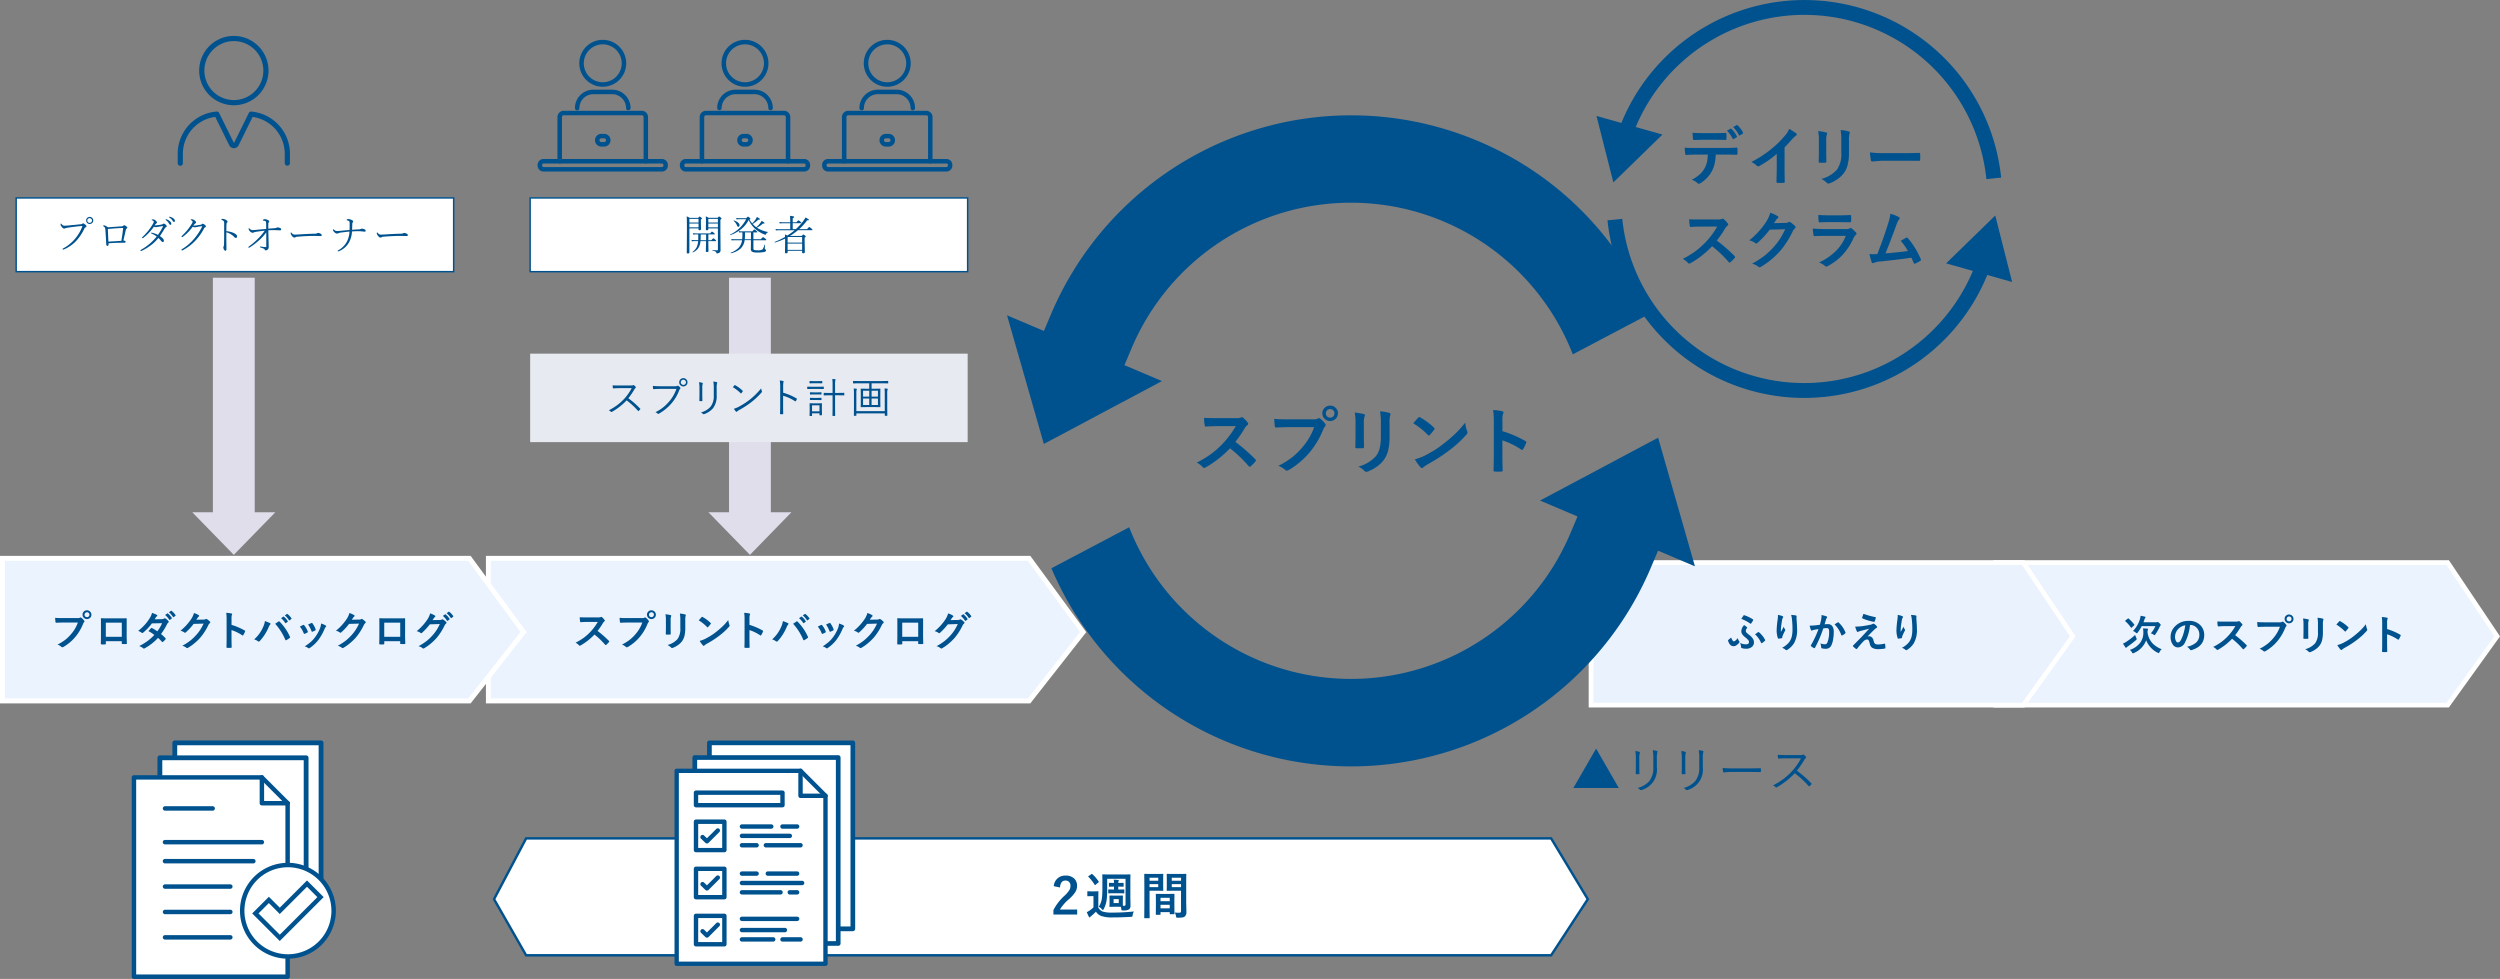 <?xml version="1.0" encoding="UTF-8"?>
<svg xmlns="http://www.w3.org/2000/svg" width="648.978" height="254.118" viewBox="0 0 648.978 254.118">
  <rect x="0" y="0" width="648.978" height="254.118" fill="#808080" stroke="none"/>
  <g id="Group_569" data-name="Group 569" transform="translate(0 0.004)">
    <path id="Path_1144" data-name="Path 1144" d="M235.51,153.206l10.776,11.057,10.776-11.057h-5.349V92.33H240.859v60.876Z" transform="translate(-51.61 -20.234)" fill="#e1deec"></path>
    <path id="Path_1145" data-name="Path 1145" d="M63.92,153.206,74.7,164.262l10.784-11.057H80.131V92.33H69.269v60.876Z" transform="translate(-14.008 -20.234)" fill="#e1deec"></path>
    <g id="Group_524" data-name="Group 524" transform="translate(139.562 10.338)">
      <g id="Group_521" data-name="Group 521">
        <path id="Path_1146" data-name="Path 1146" d="M198.671,25.421a6.091,6.091,0,1,1,6.091-6.091,6.091,6.091,0,0,1-6.091,6.091Zm0-11.01a4.919,4.919,0,1,0,4.919,4.919,4.919,4.919,0,0,0-4.919-4.919Z" transform="translate(-181.765 -13.24)" fill="#00528f"></path>
        <path id="Path_1147" data-name="Path 1147" d="M204.992,35.167a.59.59,0,0,1-.586-.586,3.606,3.606,0,0,0-3.6-3.6h-4.9a3.606,3.606,0,0,0-3.6,3.6.586.586,0,1,1-1.171,0,4.776,4.776,0,0,1,4.771-4.771h4.9a4.776,4.776,0,0,1,4.771,4.771A.59.59,0,0,1,204.992,35.167Z" transform="translate(-181.45 -16.871)" fill="#00528f"></path>
        <path id="Path_1148" data-name="Path 1148" d="M211.011,52.593H180.26a1.533,1.533,0,0,1-1.53-1.53v-.2a1.533,1.533,0,0,1,1.53-1.53h3.615V38.452a1.64,1.64,0,0,1,1.632-1.632h20.255a1.64,1.64,0,0,1,1.632,1.632V49.337h3.615a1.533,1.533,0,0,1,1.53,1.53v.2A1.533,1.533,0,0,1,211.011,52.593Zm-30.742-2.085a.363.363,0,0,0-.359.359v.2a.363.363,0,0,0,.359.359h30.75a.363.363,0,0,0,.359-.359v-.2a.363.363,0,0,0-.359-.359h-4.2a.59.59,0,0,1-.586-.586V38.452a.462.462,0,0,0-.461-.461H185.516a.457.457,0,0,0-.461.461V49.923a.59.59,0,0,1-.586.586ZM196,46.12h-.726a1.655,1.655,0,0,1,0-3.311H196a1.655,1.655,0,1,1,0,3.311Zm-.726-2.14a.484.484,0,0,0,0,.968H196a.484.484,0,0,0,0-.968Z" transform="translate(-178.73 -18.407)" fill="#00528f"></path>
        <path id="Path_1149" data-name="Path 1149" d="M208.254,54.021H185.906a.586.586,0,0,1,0-1.171h22.348a.586.586,0,0,1,0,1.171Z" transform="translate(-180.174 -21.92)" fill="#00528f"></path>
      </g>
      <g id="Group_522" data-name="Group 522" transform="translate(36.927)">
        <path id="Path_1150" data-name="Path 1150" d="M245.961,25.421a6.091,6.091,0,1,1,6.091-6.091,6.091,6.091,0,0,1-6.091,6.091Zm0-11.01a4.919,4.919,0,1,0,4.919,4.919,4.919,4.919,0,0,0-4.919-4.919Z" transform="translate(-229.055 -13.24)" fill="#00528f"></path>
        <path id="Path_1151" data-name="Path 1151" d="M252.282,35.167a.59.59,0,0,1-.586-.586,3.606,3.606,0,0,0-3.6-3.6h-4.9a3.606,3.606,0,0,0-3.6,3.6.586.586,0,0,1-1.171,0A4.776,4.776,0,0,1,243.2,29.81h4.9a4.776,4.776,0,0,1,4.771,4.771A.59.59,0,0,1,252.282,35.167Z" transform="translate(-228.74 -16.871)" fill="#00528f"></path>
        <path id="Path_1152" data-name="Path 1152" d="M258.3,52.593H227.55a1.533,1.533,0,0,1-1.53-1.53v-.2a1.533,1.533,0,0,1,1.53-1.53h3.615V38.452A1.64,1.64,0,0,1,232.8,36.82h20.255a1.64,1.64,0,0,1,1.632,1.632V49.337H258.3a1.533,1.533,0,0,1,1.53,1.53v.2a1.533,1.533,0,0,1-1.53,1.53Zm-30.75-2.085a.363.363,0,0,0-.359.359v.2a.363.363,0,0,0,.359.359H258.3a.363.363,0,0,0,.359-.359v-.2a.363.363,0,0,0-.359-.359h-4.2a.59.59,0,0,1-.586-.586V38.452a.461.461,0,0,0-.461-.461H232.8a.457.457,0,0,0-.461.461V49.923a.59.59,0,0,1-.586.586h-4.2Zm15.742-4.388h-.726a1.655,1.655,0,0,1,0-3.311h.726a1.655,1.655,0,0,1,0,3.311Zm-.726-2.14a.484.484,0,0,0,0,.968h.726a.484.484,0,0,0,0-.968Z" transform="translate(-226.02 -18.407)" fill="#00528f"></path>
        <path id="Path_1153" data-name="Path 1153" d="M255.544,54.021H233.2a.586.586,0,1,1,0-1.171h22.348a.586.586,0,1,1,0,1.171Z" transform="translate(-227.464 -21.92)" fill="#00528f"></path>
      </g>
      <g id="Group_523" data-name="Group 523" transform="translate(73.853)">
        <path id="Path_1154" data-name="Path 1154" d="M293.251,25.421a6.091,6.091,0,1,1,6.091-6.091,6.091,6.091,0,0,1-6.091,6.091Zm0-11.01a4.919,4.919,0,1,0,4.919,4.919,4.919,4.919,0,0,0-4.919-4.919Z" transform="translate(-276.345 -13.24)" fill="#00528f"></path>
        <path id="Path_1155" data-name="Path 1155" d="M299.572,35.167a.59.59,0,0,1-.586-.586,3.606,3.606,0,0,0-3.6-3.6h-4.9a3.606,3.606,0,0,0-3.6,3.6.586.586,0,1,1-1.171,0,4.776,4.776,0,0,1,4.771-4.771h4.9a4.776,4.776,0,0,1,4.771,4.771A.59.59,0,0,1,299.572,35.167Z" transform="translate(-276.03 -16.871)" fill="#00528f"></path>
        <path id="Path_1156" data-name="Path 1156" d="M305.591,52.593H274.84a1.533,1.533,0,0,1-1.53-1.53v-.2a1.533,1.533,0,0,1,1.53-1.53h3.615V38.452a1.64,1.64,0,0,1,1.632-1.632h20.255a1.64,1.64,0,0,1,1.632,1.632V49.337h3.615a1.533,1.533,0,0,1,1.531,1.53v.2A1.533,1.533,0,0,1,305.591,52.593Zm-30.75-2.085a.363.363,0,0,0-.359.359v.2a.363.363,0,0,0,.359.359h30.75a.363.363,0,0,0,.359-.359v-.2a.363.363,0,0,0-.359-.359h-4.2a.59.59,0,0,1-.586-.586V38.452a.462.462,0,0,0-.461-.461H280.088a.457.457,0,0,0-.461.461V49.923a.59.59,0,0,1-.586.586Zm15.742-4.388h-.726a1.655,1.655,0,0,1,0-3.311h.726a1.655,1.655,0,1,1,0,3.311Zm-.734-2.14a.484.484,0,0,0,0,.968h.726a.484.484,0,0,0,0-.968Z" transform="translate(-273.31 -18.407)" fill="#00528f"></path>
        <path id="Path_1157" data-name="Path 1157" d="M302.834,54.021H280.486a.586.586,0,0,1,0-1.171h22.348a.586.586,0,0,1,0,1.171Z" transform="translate(-274.754 -21.92)" fill="#00528f"></path>
      </g>
    </g>
    <rect id="Rectangle_105" data-name="Rectangle 105" width="113.568" height="22.965" transform="translate(137.626 91.804)" fill="#e7ebf1"></rect>
    <g id="Group_525" data-name="Group 525" transform="translate(127.881 217.311)">
      <path id="Path_1158" data-name="Path 1158" d="M438.646,309.06H172.562l-8.332-14.571,8.332-15.789H438.646l9.519,15.789Z" transform="translate(-163.871 -278.388)" fill="#fff"></path>
      <path id="Path_1159" data-name="Path 1159" d="M438.717,309.292H172.281l-8.511-14.883,8.5-16.109H438.725l9.722,16.117L438.717,309.3Zm-266.069-.633H438.374l9.316-14.258-9.323-15.461H172.656L164.5,294.4Z" transform="translate(-163.77 -278.3)" fill="#00528f"></path>
    </g>
    <g id="Group_526" data-name="Group 526" transform="translate(4.006 51.184)">
      <rect id="Rectangle_106" data-name="Rectangle 106" width="113.568" height="19.139" transform="translate(0.187 0.187)" fill="#fff"></rect>
      <path id="Path_1160" data-name="Path 1160" d="M119.08,85.071H5.13V65.55H119.08ZM5.513,84.689H118.7V65.933H5.513Z" transform="translate(-5.13 -65.55)" fill="#00528f"></path>
    </g>
    <g id="Group_527" data-name="Group 527" transform="translate(137.431 51.184)">
      <rect id="Rectangle_107" data-name="Rectangle 107" width="113.568" height="19.139" transform="translate(0.195 0.187)" fill="#fff"></rect>
      <path id="Path_1161" data-name="Path 1161" d="M289.95,85.071H176V65.55H289.95Zm-113.568-.383H289.568V65.933H176.383Z" transform="translate(-176 -65.55)" fill="#00528f"></path>
    </g>
    <g id="Group_542" data-name="Group 542" transform="translate(175.099 192.23)">
      <g id="Group_528" data-name="Group 528" transform="translate(8.449)">
        <rect id="Rectangle_108" data-name="Rectangle 108" width="37.231" height="48.273" transform="translate(0.609 0.609)" fill="#fff"></rect>
        <path id="Path_1162" data-name="Path 1162" d="M272.9,295.671H235.669a.61.61,0,0,1-.609-.609V246.789a.61.61,0,0,1,.609-.609H272.9a.61.61,0,0,1,.609.609v48.273A.61.61,0,0,1,272.9,295.671Zm-36.622-1.218h36.013V247.4H236.278Z" transform="translate(-235.06 -246.18)" fill="#00528f"></path>
      </g>
      <g id="Group_529" data-name="Group 529" transform="translate(4.654 3.803)">
        <rect id="Rectangle_109" data-name="Rectangle 109" width="37.231" height="48.273" transform="translate(0.609 0.601)" fill="#fff"></rect>
        <path id="Path_1163" data-name="Path 1163" d="M268.04,300.541H230.809a.61.61,0,0,1-.609-.609V251.659a.61.61,0,0,1,.609-.609H268.04a.61.61,0,0,1,.609.609v48.273A.61.61,0,0,1,268.04,300.541Zm-36.622-1.226h36.013V252.26H231.418v47.054Z" transform="translate(-230.2 -251.05)" fill="#00528f"></path>
      </g>
      <g id="Group_541" data-name="Group 541" transform="translate(0 7.301)">
        <g id="Group_530" data-name="Group 530">
          <path id="Path_1164" data-name="Path 1164" d="M263.589,262.741v43.6H224.96V256.26h32.148Z" transform="translate(-224.398 -255.69)" fill="#fff"></path>
          <path id="Path_1165" data-name="Path 1165" d="M263.431,306.746H224.81a.573.573,0,0,1-.57-.57V256.1a.573.573,0,0,1,.57-.57h32.14a.575.575,0,0,1,.4.164l6.481,6.481a.555.555,0,0,1,.164.4v43.6a.573.573,0,0,1-.57.57Zm-38.059-1.132h37.489v-42.8l-6.153-6.153H225.364v48.944Z" transform="translate(-224.24 -255.53)" fill="#00528f"></path>
        </g>
        <path id="Path_1166" data-name="Path 1166" d="M272.451,263.151H265.97a.573.573,0,0,1-.57-.57V256.1a.57.57,0,0,1,1.14,0v5.911h5.911a.57.57,0,1,1,0,1.14Z" transform="translate(-233.26 -255.53)" fill="#00528f"></path>
        <g id="Group_531" data-name="Group 531" transform="translate(5.005 13.196)">
          <rect id="Rectangle_110" data-name="Rectangle 110" width="7.371" height="7.371" transform="translate(0.57 0.578)" fill="#fff"></rect>
          <path id="Path_1167" data-name="Path 1167" d="M238.591,280.941H231.22a.573.573,0,0,1-.57-.57V273a.573.573,0,0,1,.57-.57h7.371a.573.573,0,0,1,.57.57v7.371a.573.573,0,0,1-.57.57Zm-6.8-1.132h6.231v-6.231H231.79Z" transform="translate(-230.65 -272.43)" fill="#00528f"></path>
        </g>
        <g id="Group_532" data-name="Group 532" transform="translate(16.937 14.454)">
          <path id="Path_1168" data-name="Path 1168" d="M254.106,275.18H246.5a.57.57,0,1,1,0-1.14h7.606a.57.57,0,0,1,0,1.14Z" transform="translate(-245.93 -274.04)" fill="#00528f"></path>
          <path id="Path_1169" data-name="Path 1169" d="M263.773,275.18h-3.8a.57.57,0,1,1,0-1.14h3.8a.57.57,0,1,1,0,1.14Z" transform="translate(-248.882 -274.04)" fill="#00528f"></path>
          <path id="Path_1170" data-name="Path 1170" d="M258.923,278.29H246.5a.57.57,0,1,1,0-1.14h12.423a.57.57,0,0,1,0,1.14Z" transform="translate(-245.93 -274.722)" fill="#00528f"></path>
          <path id="Path_1171" data-name="Path 1171" d="M250.3,281.41h-3.8a.57.57,0,1,1,0-1.14h3.8a.57.57,0,1,1,0,1.14Z" transform="translate(-245.93 -275.405)" fill="#00528f"></path>
          <path id="Path_1172" data-name="Path 1172" d="M263.448,281.41H254.46a.57.57,0,0,1,0-1.14h8.988a.57.57,0,1,1,0,1.14Z" transform="translate(-247.674 -275.405)" fill="#00528f"></path>
        </g>
        <g id="Group_533" data-name="Group 533" transform="translate(6.713 15.443)">
          <path id="Path_1173" data-name="Path 1173" d="M233.56,277.787l1.14,1.093,2.858-2.85" transform="translate(-232.995 -275.465)" fill="#fff"></path>
          <path id="Path_1174" data-name="Path 1174" d="M234.542,279.292a.576.576,0,0,1-.39-.156l-1.14-1.093a.569.569,0,1,1,.789-.82l.742.711,2.46-2.46a.569.569,0,0,1,.8.8l-2.85,2.85a.568.568,0,0,1-.4.164Z" transform="translate(-232.837 -275.307)" fill="#00528f"></path>
        </g>
        <g id="Group_534" data-name="Group 534" transform="translate(5.005 25.425)">
          <rect id="Rectangle_111" data-name="Rectangle 111" width="7.371" height="7.371" transform="translate(0.57 0.57)" fill="#fff"></rect>
          <path id="Path_1175" data-name="Path 1175" d="M238.591,296.6H231.22a.573.573,0,0,1-.57-.57V288.66a.573.573,0,0,1,.57-.57h7.371a.573.573,0,0,1,.57.57v7.371a.573.573,0,0,1-.57.57Zm-6.8-1.14h6.231V289.23H231.79Z" transform="translate(-230.65 -288.09)" fill="#00528f"></path>
        </g>
        <g id="Group_535" data-name="Group 535" transform="translate(16.937 26.674)">
          <path id="Path_1176" data-name="Path 1176" d="M250.3,290.83h-3.8a.57.57,0,1,1,0-1.14h3.8a.57.57,0,1,1,0,1.14Z" transform="translate(-245.93 -289.69)" fill="#00528f"></path>
          <path id="Path_1177" data-name="Path 1177" d="M262.706,290.83H255.1a.57.57,0,0,1,0-1.14h7.606a.57.57,0,1,1,0,1.14Z" transform="translate(-247.815 -289.69)" fill="#00528f"></path>
          <path id="Path_1178" data-name="Path 1178" d="M262.117,293.95H246.5a.57.57,0,1,1,0-1.14h15.617a.57.57,0,0,1,0,1.14Z" transform="translate(-245.93 -290.374)" fill="#00528f"></path>
          <path id="Path_1179" data-name="Path 1179" d="M256.511,297.06H246.5a.57.57,0,1,1,0-1.14h10.011a.57.57,0,1,1,0,1.14Z" transform="translate(-245.93 -291.055)" fill="#00528f"></path>
          <path id="Path_1180" data-name="Path 1180" d="M264.307,297.06h-1.9a.57.57,0,1,1,0-1.14h1.9a.57.57,0,1,1,0,1.14Z" transform="translate(-249.417 -291.055)" fill="#00528f"></path>
        </g>
        <g id="Group_536" data-name="Group 536" transform="translate(6.713 27.663)">
          <path id="Path_1181" data-name="Path 1181" d="M233.56,293.437l1.14,1.093,2.858-2.85" transform="translate(-232.995 -291.115)" fill="#fff"></path>
          <path id="Path_1182" data-name="Path 1182" d="M234.542,294.942a.576.576,0,0,1-.39-.156l-1.14-1.093a.569.569,0,1,1,.789-.82l.742.711,2.46-2.46a.569.569,0,0,1,.8.8l-2.85,2.85a.568.568,0,0,1-.4.164Z" transform="translate(-232.837 -290.957)" fill="#00528f"></path>
        </g>
        <g id="Group_537" data-name="Group 537" transform="translate(5.005 37.645)">
          <rect id="Rectangle_112" data-name="Rectangle 112" width="7.371" height="7.371" transform="translate(0.57 0.578)" fill="#fff"></rect>
          <path id="Path_1183" data-name="Path 1183" d="M238.591,312.251H231.22a.573.573,0,0,1-.57-.57V304.31a.573.573,0,0,1,.57-.57h7.371a.573.573,0,0,1,.57.57v7.371a.573.573,0,0,1-.57.57Zm-6.8-1.132h6.231v-6.231H231.79Z" transform="translate(-230.65 -303.74)" fill="#00528f"></path>
        </g>
        <g id="Group_538" data-name="Group 538" transform="translate(16.937 38.418)">
          <path id="Path_1184" data-name="Path 1184" d="M260.821,305.87H246.5a.57.57,0,1,1,0-1.14h14.321a.57.57,0,1,1,0,1.14Z" transform="translate(-245.93 -304.73)" fill="#00528f"></path>
          <path id="Path_1185" data-name="Path 1185" d="M257.651,309.6H246.5a.57.57,0,1,1,0-1.14h11.151a.57.57,0,0,1,0,1.14Z" transform="translate(-245.93 -305.547)" fill="#00528f"></path>
          <path id="Path_1186" data-name="Path 1186" d="M254.613,312.71H246.5a.57.57,0,1,1,0-1.14h8.113a.57.57,0,0,1,0,1.14Z" transform="translate(-245.93 -306.229)" fill="#00528f"></path>
          <path id="Path_1187" data-name="Path 1187" d="M264.657,312.71H259.98a.57.57,0,0,1,0-1.14h4.677a.57.57,0,1,1,0,1.14Z" transform="translate(-248.884 -306.229)" fill="#00528f"></path>
        </g>
        <g id="Group_539" data-name="Group 539" transform="translate(6.713 39.891)">
          <path id="Path_1188" data-name="Path 1188" d="M233.56,309.087l1.14,1.1,2.858-2.858" transform="translate(-232.995 -306.773)" fill="#fff"></path>
          <path id="Path_1189" data-name="Path 1189" d="M234.542,310.6a.576.576,0,0,1-.39-.156l-1.14-1.093a.569.569,0,1,1,.789-.82l.742.711,2.46-2.46a.569.569,0,0,1,.8.8l-2.85,2.85a.569.569,0,0,1-.4.164Z" transform="translate(-232.837 -306.617)" fill="#00528f"></path>
        </g>
        <g id="Group_540" data-name="Group 540" transform="translate(5.005 5.669)">
          <rect id="Rectangle_113" data-name="Rectangle 113" width="22.45" height="3.241" transform="translate(0.57 0.578)" fill="#fff"></rect>
          <path id="Path_1190" data-name="Path 1190" d="M253.67,267.171H231.22a.573.573,0,0,1-.57-.57V263.36a.573.573,0,0,1,.57-.57h22.45a.573.573,0,0,1,.57.57V266.6A.573.573,0,0,1,253.67,267.171Zm-21.88-1.132h21.317V263.93H231.79Z" transform="translate(-230.65 -262.79)" fill="#00528f"></path>
        </g>
      </g>
    </g>
    <g id="Group_551" data-name="Group 551" transform="translate(34.194 192.215)">
      <g id="Group_543" data-name="Group 543" transform="translate(10.557)">
        <rect id="Rectangle_114" data-name="Rectangle 114" width="37.965" height="49.217" transform="translate(0.632 0.625)" fill="#fff"></rect>
        <path id="Path_1191" data-name="Path 1191" d="M95.9,296.627H57.935A.625.625,0,0,1,57.31,296V246.785a.625.625,0,0,1,.625-.625H95.9a.625.625,0,0,1,.625.625V296a.625.625,0,0,1-.625.625Zm-37.341-1.249H95.275V247.4H58.559Z" transform="translate(-57.31 -246.16)" fill="#00528f"></path>
      </g>
      <g id="Group_544" data-name="Group 544" transform="translate(6.684 3.873)">
        <rect id="Rectangle_115" data-name="Rectangle 115" width="37.965" height="49.217" transform="translate(0.632 0.625)" fill="#fff"></rect>
        <path id="Path_1192" data-name="Path 1192" d="M90.94,301.587H52.975a.625.625,0,0,1-.625-.625V251.745a.625.625,0,0,1,.625-.625H90.94a.625.625,0,0,1,.625.625v49.217A.625.625,0,0,1,90.94,301.587ZM53.6,300.345H90.315V252.369H53.6Z" transform="translate(-52.35 -251.12)" fill="#00528f"></path>
      </g>
      <g id="Group_550" data-name="Group 550" transform="translate(0 9.011)">
        <g id="Group_546" data-name="Group 546">
          <g id="Group_545" data-name="Group 545">
            <path id="Path_1193" data-name="Path 1193" d="M84.432,265.14v45.032H44.53V258.44h33.2Z" transform="translate(-43.952 -257.862)" fill="#fff"></path>
            <path id="Path_1194" data-name="Path 1194" d="M84.27,310.587h-39.9a.576.576,0,0,1-.578-.578V258.278a.576.576,0,0,1,.578-.578h33.2a.567.567,0,0,1,.406.172l6.692,6.692a.581.581,0,0,1,.172.406V310a.576.576,0,0,1-.578.578Zm-39.324-1.156H83.684v-44.22l-6.356-6.356H44.946Z" transform="translate(-43.79 -257.7)" fill="#00528f"></path>
          </g>
          <path id="Path_1195" data-name="Path 1195" d="M93.59,265.558H86.9a.576.576,0,0,1-.578-.578v-6.692a.578.578,0,0,1,1.156,0V264.4H93.59a.578.578,0,1,1,0,1.156Z" transform="translate(-53.11 -257.702)" fill="#00528f"></path>
        </g>
        <g id="Group_549" data-name="Group 549" transform="translate(26.94 21.591)">
          <g id="Group_547" data-name="Group 547">
            <circle id="Ellipse_17" data-name="Ellipse 17" cx="11.869" cy="11.869" r="11.869" transform="matrix(0.159, -0.987, 0.987, 0.159, 0, 23.429)" fill="#fff"></circle>
            <path id="Path_1196" data-name="Path 1196" d="M92.227,311.724a12.447,12.447,0,1,1,12.447-12.447,12.447,12.447,0,0,1-12.447,12.447Zm0-23.738a11.291,11.291,0,1,0,11.291,11.291,11.291,11.291,0,0,0-11.291-11.291Z" transform="translate(-78.617 -285.674)" fill="#00528f"></path>
          </g>
          <g id="Group_548" data-name="Group 548" transform="translate(4.333 5.739)">
            <path id="Path_1197" data-name="Path 1197" d="M91.231,307.831,84.89,301.49l3.506-3.506,2.835,2.835L98.3,293.76l3.506,3.5Z" transform="translate(-84.07 -292.932)" fill="#fff"></path>
            <path id="Path_1198" data-name="Path 1198" d="M91,308.419l-7.16-7.16,4.326-4.326L91,299.767l7.067-7.067,4.326,4.326L91,308.411Zm-5.521-7.16L91,306.779l9.753-9.753-2.686-2.686L91,301.407l-2.835-2.835Z" transform="translate(-83.84 -292.7)" fill="#00528f"></path>
          </g>
        </g>
        <path id="Path_1199" data-name="Path 1199" d="M67.067,269.176H54.7a.578.578,0,1,1,0-1.156H67.067a.578.578,0,1,1,0,1.156Z" transform="translate(-46.054 -259.962)" fill="#00528f"></path>
        <path id="Path_1200" data-name="Path 1200" d="M79.831,280.386H54.688a.578.578,0,1,1,0-1.156H79.831a.578.578,0,0,1,0,1.156Z" transform="translate(-46.052 -262.418)" fill="#00528f"></path>
        <path id="Path_1201" data-name="Path 1201" d="M77.622,286.706H54.688a.578.578,0,1,1,0-1.156H77.622a.578.578,0,0,1,0,1.156Z" transform="translate(-46.052 -263.803)" fill="#00528f"></path>
        <path id="Path_1202" data-name="Path 1202" d="M71.65,295.146H54.7a.578.578,0,1,1,0-1.156H71.65a.578.578,0,0,1,0,1.156Z" transform="translate(-46.054 -265.653)" fill="#00528f"></path>
        <path id="Path_1203" data-name="Path 1203" d="M71.65,303.586H54.7a.578.578,0,1,1,0-1.156H71.65a.578.578,0,0,1,0,1.156Z" transform="translate(-46.054 -267.502)" fill="#00528f"></path>
        <path id="Path_1204" data-name="Path 1204" d="M71.65,312.026H54.7a.578.578,0,1,1,0-1.156H71.65a.578.578,0,0,1,0,1.156Z" transform="translate(-46.054 -269.352)" fill="#00528f"></path>
      </g>
    </g>
    <g id="Group_552" data-name="Group 552" transform="translate(46.133 9.315)">
      <path id="Path_1205" data-name="Path 1205" d="M75.2,29.937a9,9,0,1,1,9.011-9A9,9,0,0,1,75.2,29.937Zm0-16.656a7.652,7.652,0,1,0,7.668,7.652A7.652,7.652,0,0,0,75.2,13.281Z" transform="translate(-60.64 -11.93)" fill="#00528f"></path>
      <path id="Path_1206" data-name="Path 1206" d="M87.534,51.135a.672.672,0,0,1-.672-.672V48.089a9.665,9.665,0,0,0-8.34-9.612l-3.639,7.371a1.352,1.352,0,0,1-2.421,0l-3.639-7.379a9.652,9.652,0,0,0-8.4,9.62v2.374a.672.672,0,1,1-1.343,0V48.089a10.988,10.988,0,0,1,10.089-11.01.681.681,0,0,1,.664.375l3.85,7.8,3.85-7.8a.681.681,0,0,1,.664-.375,11.01,11.01,0,0,1,10.018,11.01v2.374a.672.672,0,0,1-.672.672Z" transform="translate(-59.08 -17.441)" fill="#00528f"></path>
    </g>
    <g id="Group_553" data-name="Group 553" transform="translate(126.14 144.301)">
      <path id="Path_1207" data-name="Path 1207" d="M302.719,222.625H162.36v-37H302.719l14.04,19.139Z" transform="translate(-161.72 -184.98)" fill="#ebf3fe"></path>
      <path id="Path_1208" data-name="Path 1208" d="M302.852,223.085H161.54V184.8H302.867l14.516,19.795-14.524,18.491ZM162.813,221.8H302.227l13.548-17.241-13.556-18.491h-139.4V221.8Z" transform="translate(-161.54 -184.8)" fill="#fff"></path>
    </g>
    <g id="Group_554" data-name="Group 554" transform="translate(517.481 145.426)">
      <path id="Path_1209" data-name="Path 1209" d="M780.8,224.025H663.5v-37H780.8l12.845,19.139Z" transform="translate(-662.883 -186.411)" fill="#ebf3fe"></path>
      <path id="Path_1210" data-name="Path 1210" d="M780.939,224.463H662.71V186.24H780.947L794.206,206l-13.275,18.459Zm-117-1.218H780.315L792.73,205.98l-12.423-18.514H663.936v35.787Z" transform="translate(-662.71 -186.24)" fill="#fff"></path>
    </g>
    <g id="Group_555" data-name="Group 555" transform="translate(414.432 -0.004)">
      <path id="Path_1211" data-name="Path 1211" d="M535.121,47.35l12.751-12.423-6.942-1.96a47.486,47.486,0,0,1,91.024,13.524l3.834-.39A51.337,51.337,0,0,0,537.2,31.913l-6.458-1.819Z" transform="translate(-530.74 0.004)" fill="#00528f"></path>
      <path id="Path_1212" data-name="Path 1212" d="M639.441,88.9,635.06,71.64,622.309,84.063l6.942,1.96A47.482,47.482,0,0,1,538.234,72.5l-3.834.39a51.337,51.337,0,0,0,98.591,14.188l6.458,1.819Z" transform="translate(-531.542 -15.696)" fill="#00528f"></path>
    </g>
    <g id="Group_556" data-name="Group 556" transform="translate(412.409 145.426)">
      <path id="Path_1213" data-name="Path 1213" d="M641.131,224.025H528.93v-37h112.2l12.845,19.139Z" transform="translate(-528.321 -186.411)" fill="#eaf2fe"></path>
      <path id="Path_1214" data-name="Path 1214" d="M641.273,224.463H528.15V186.24H641.288L654.547,206Zm-111.9-1.218h111.28l12.416-17.265L640.64,187.466H529.376v35.787Z" transform="translate(-528.15 -186.24)" fill="#fff"></path>
    </g>
    <path id="Path_1215" data-name="Path 1215" d="M334.78,90.245l9.558,33.389,30.656-16.32-9.737-4.131,1.913-4.513a61.806,61.806,0,0,1,114.481,1.71l20.185-10.643a83.621,83.621,0,0,0-44.743-44.712A84.608,84.608,0,0,0,346.266,89.792l-1.913,4.513-9.573-4.06Z" transform="translate(-73.365 -8.396)" fill="#00528f"></path>
    <path id="Path_1216" data-name="Path 1216" d="M349.53,179.4a84.518,84.518,0,0,0,155.57-.055l1.913-4.513,9.573,4.06L507.029,145.5l-30.656,16.32,9.737,4.131-1.913,4.513a61.8,61.8,0,0,1-114.474-1.71L349.538,179.4Z" transform="translate(-76.597 -31.886)" fill="#00528f"></path>
    <g id="Group_557" data-name="Group 557" transform="translate(0 144.301)">
      <path id="Path_1217" data-name="Path 1217" d="M122.04,222.625H.82v-37H122.04l14.04,19.139Z" transform="translate(-0.18 -184.98)" fill="#ebf3fe"></path>
      <path id="Path_1218" data-name="Path 1218" d="M122.173,223.085H0V184.8H122.181L136.7,204.595l-14.524,18.491ZM1.273,221.8H121.548L135.1,204.563,121.54,186.073H1.273Z" transform="translate(0 -184.8)" fill="#fff"></path>
    </g>
    <g id="Group_558" data-name="Group 558" transform="translate(15.719 56.252)">
      <path id="Path_1219" data-name="Path 1219" d="M21.2,74.388c.164,0,.492-.023.968-.062.445-.039,1.031-.094,1.741-.164.875-.094,1.382-.141,1.523-.156a.56.56,0,0,0,.336-.117.447.447,0,0,1,.242-.117c.1,0,.273.109.523.32q.328.281.328.469c0,.094-.078.18-.226.242a.594.594,0,0,0-.3.289A12.705,12.705,0,0,1,24,78.534a9.55,9.55,0,0,1-2.928,1.983.738.738,0,0,1-.273.07c-.094,0-.141-.047-.141-.148q0-.094.164-.164a10.75,10.75,0,0,0,4.927-5.63.262.262,0,0,0,.031-.117c0-.047-.031-.07-.1-.07-.023,0-.156.008-.414.031-1.288.133-2.421.273-3.381.429a1.555,1.555,0,0,0-.515.133.665.665,0,0,1-.289.086c-.226,0-.461-.18-.711-.539a1.052,1.052,0,0,1-.242-.586c0-.117.031-.172.1-.172.039,0,.086.039.148.109a1.562,1.562,0,0,0,.406.359.841.841,0,0,0,.406.086ZM27.689,72.1a.9.9,0,0,1,.687.3.916.916,0,0,1,.242.617.884.884,0,0,1-.3.687.916.916,0,0,1-.617.242.884.884,0,0,1-.687-.3.916.916,0,0,1-.242-.617.9.9,0,0,1,.3-.687.88.88,0,0,1,.617-.242Zm0,.328a.611.611,0,1,0,.4.156.6.6,0,0,0-.4-.156Z" transform="translate(-20.13 -72.053)" fill="#00528f"></path>
      <path id="Path_1220" data-name="Path 1220" d="M35.524,75.421c1.3-.1,2.46-.187,3.483-.242a.679.679,0,0,0,.437-.125.651.651,0,0,1,.289-.164.8.8,0,0,1,.476.2c.234.187.351.32.351.406s-.055.156-.164.234a.6.6,0,0,0-.226.367c-.1.492-.312,1.406-.625,2.733a1.37,1.37,0,0,1,.445.133.223.223,0,0,1,.125.211.2.2,0,0,1-.148.226,2,2,0,0,1-.414.023c-1.476,0-2.764.047-3.857.148v.258c0,.281-.086.414-.258.414-.219,0-.344-.164-.351-.492-.086-1.749-.156-3-.226-3.756a1.226,1.226,0,0,0-.117-.492,1.122,1.122,0,0,0-.351-.336c-.07-.047-.1-.094-.1-.125,0-.086.078-.133.242-.133a1.2,1.2,0,0,1,.461.164,2.959,2.959,0,0,1,.523.328Zm3.49,3.506c.211-1.281.359-2.3.445-3.077.016-.117.023-.18.023-.2a.063.063,0,0,0-.07-.055h-.2q-1.288.035-3.7.258c.031.875.078,1.968.148,3.28.742-.047,1.858-.117,3.35-.2Z" transform="translate(-23.233 -72.665)" fill="#00528f"></path>
      <path id="Path_1221" data-name="Path 1221" d="M50.378,74.3a11.538,11.538,0,0,0,1.78-.226.745.745,0,0,0,.367-.141.4.4,0,0,1,.258-.1.836.836,0,0,1,.445.258c.2.172.3.32.3.429,0,.062-.078.141-.226.234a.817.817,0,0,0-.273.289c-.539.89-.968,1.57-1.288,2.022.695.476,1.039.867,1.039,1.171,0,.242-.094.367-.289.367-.141,0-.3-.109-.476-.328a4.343,4.343,0,0,0-.672-.711,10.235,10.235,0,0,1-2.085,1.991,12.985,12.985,0,0,1-2.233,1.335.308.308,0,0,1-.156.039c-.109,0-.164-.047-.164-.133a.174.174,0,0,1,.1-.156,13.833,13.833,0,0,0,4.107-3.467,6.189,6.189,0,0,0-1.343-.757c-.07-.031-.109-.062-.109-.1,0-.086.039-.133.117-.133a.72.72,0,0,1,.187.023,6.417,6.417,0,0,1,1.476.554,15.711,15.711,0,0,0,1.265-2.1.2.2,0,0,0,.031-.117c0-.039-.031-.062-.086-.062s-.406.055-1.093.172c-.351.062-.562.1-.632.1a1.342,1.342,0,0,1-.539-.117,13.556,13.556,0,0,1-2.772,2.92.312.312,0,0,1-.156.055q-.141,0-.141-.117a.2.2,0,0,1,.07-.156,15,15,0,0,0,2.835-3.592.937.937,0,0,0,.133-.375c0-.164-.148-.3-.445-.406-.078-.031-.117-.062-.117-.1,0-.086.117-.133.344-.133a.942.942,0,0,1,.57.2q.469.34.469.586a.29.29,0,0,1-.125.242,1.593,1.593,0,0,0-.226.2,4.234,4.234,0,0,0-.258.351ZM53.345,72.7a.385.385,0,0,1,.109.008,2.594,2.594,0,0,1,.789.429,1.015,1.015,0,0,1,.461.695c0,.211-.086.312-.265.312q-.176,0-.351-.351a2.534,2.534,0,0,0-.789-.867.133.133,0,0,1-.062-.1.1.1,0,0,1,.117-.117Zm.9-.656a.841.841,0,0,1,.164.031,2.553,2.553,0,0,1,.757.351c.32.226.476.453.476.679a.294.294,0,0,1-.086.219.208.208,0,0,1-.156.07c-.117,0-.234-.094-.351-.289a2.352,2.352,0,0,0-.875-.851c-.031-.023-.039-.055-.039-.109,0-.07.039-.1.109-.1Z" transform="translate(-25.953 -72.04)" fill="#00528f"></path>
      <path id="Path_1222" data-name="Path 1222" d="M63.235,74.842a11.545,11.545,0,0,1-2.553,2.6.407.407,0,0,1-.187.062.124.124,0,0,1-.141-.141q0-.094.141-.211a14.54,14.54,0,0,0,2.546-3.147,1,1,0,0,0,.18-.461c0-.141-.125-.273-.367-.406-.086-.039-.133-.086-.133-.133q0-.117.351-.117a1.289,1.289,0,0,1,.711.336q.328.246.328.469a.287.287,0,0,1-.2.273,2.643,2.643,0,0,0-.492.57c.031,0,.07.008.133.008.1,0,.265-.016.492-.039.141-.023.57-.086,1.288-.2a.493.493,0,0,0,.3-.164.312.312,0,0,1,.226-.094,1.164,1.164,0,0,1,.523.289c.2.156.3.289.3.4,0,.086-.07.164-.2.234a.563.563,0,0,0-.234.2,15,15,0,0,1-2.085,3.03,12.692,12.692,0,0,1-3.459,2.71.5.5,0,0,1-.234.07q-.141,0-.141-.164c0-.055.039-.109.117-.156a12.87,12.87,0,0,0,3.241-2.788,15.2,15.2,0,0,0,1.976-3.03.216.216,0,0,0,.023-.1.055.055,0,0,0-.062-.055,9.162,9.162,0,0,0-1.21.2,3.835,3.835,0,0,1-.664.086,1.657,1.657,0,0,1-.539-.133Z" transform="translate(-28.94 -72.226)" fill="#00528f"></path>
      <path id="Path_1223" data-name="Path 1223" d="M74.878,75.946a6.2,6.2,0,0,1,1.694.383c.734.289,1.1.617,1.1.976a.45.45,0,0,1-.117.32.278.278,0,0,1-.2.086.572.572,0,0,1-.414-.242,4.627,4.627,0,0,0-.945-.75,4.083,4.083,0,0,0-1.109-.469v1.812l.023,2.522c0,.3-.094.445-.289.445a.37.37,0,0,1-.281-.2,1.12,1.12,0,0,1-.234-.648.655.655,0,0,1,.086-.32,1.388,1.388,0,0,0,.086-.6c.023-.656.031-1.343.031-2.069,0-.7.008-1.726.008-3.084a2.873,2.873,0,0,0-.039-.64,1.06,1.06,0,0,0-.57-.429c-.078-.031-.117-.07-.117-.125s.031-.086.1-.117a.317.317,0,0,1,.164-.039,1.909,1.909,0,0,1,.875.234c.3.164.461.328.461.508a.415.415,0,0,1-.2.32q-.059.047-.07.4c-.023.461-.031,1.031-.031,1.718Z" transform="translate(-31.845 -72.198)" fill="#00528f"></path>
      <path id="Path_1224" data-name="Path 1224" d="M87.745,75.32c.679-.047,1.21-.086,1.585-.117a1.513,1.513,0,0,0,.429-.07A1.639,1.639,0,0,1,90.111,75a1.683,1.683,0,0,1,.711.164.376.376,0,0,1,.258.351.234.234,0,0,1-.1.187.275.275,0,0,1-.164.055c-.125,0-.32,0-.578-.023-.476-.023-.89-.031-1.234-.031-.359,0-.781.016-1.249.039,0,.39.023,1.148.047,2.288,0,.2.016.64.031,1.327,0,.32.008.531.008.632a1.161,1.161,0,0,1-.133.625.746.746,0,0,1-.32.258.732.732,0,0,1-.336.1q-.164,0-.258-.234a.328.328,0,0,0-.164-.18,3.891,3.891,0,0,0-.914-.336c-.07-.016-.1-.078-.1-.172,0-.07.031-.1.1-.1a.48.48,0,0,1,.164.023,6.136,6.136,0,0,0,1.132.125.372.372,0,0,0,.172-.023c.023-.016.031-.062.031-.125v-.992c0-.718,0-1.609-.008-2.671a11.707,11.707,0,0,1-2.038,2.21,15.759,15.759,0,0,1-2.257,1.694.63.63,0,0,1-.211.07c-.094,0-.141-.031-.141-.1a.26.26,0,0,1,.141-.211,17.491,17.491,0,0,0,2.241-1.9,16.164,16.164,0,0,0,1.882-2.21c-1.179.141-2.022.258-2.546.351a.67.67,0,0,0-.32.133.541.541,0,0,1-.265.07,1.093,1.093,0,0,1-.789-.469.937.937,0,0,1-.273-.586q0-.117.094-.117c.055,0,.125.047.226.148a1.008,1.008,0,0,0,.64.328c.187,0,.406-.016.672-.039,1.413-.133,2.389-.226,2.928-.273,0-.773,0-1.32-.023-1.632a.555.555,0,0,0-.1-.328,1.157,1.157,0,0,0-.64-.18.1.1,0,0,1-.094-.1.205.205,0,0,1,.07-.125.565.565,0,0,1,.414-.164,2.03,2.03,0,0,1,.765.2q.4.164.4.4a.435.435,0,0,1-.156.273.6.6,0,0,0-.078.336c0,.2-.008.617-.008,1.265Z" transform="translate(-33.811 -72.22)" fill="#00528f"></path>
      <path id="Path_1225" data-name="Path 1225" d="M104.694,77.969c0,.164-.125.242-.367.242l-1.468-.039c-1.281,0-2.749.07-4.4.2a1.2,1.2,0,0,0-.57.141.6.6,0,0,1-.344.086c-.2,0-.422-.18-.664-.539a1.167,1.167,0,0,1-.258-.6c0-.117.031-.172.086-.172s.125.047.2.141a.91.91,0,0,0,.7.406c.359,0,.851-.023,1.476-.062,1.577-.1,2.858-.156,3.826-.172a1.159,1.159,0,0,0,.554-.109.679.679,0,0,1,.32-.086,1.162,1.162,0,0,1,.406.1c.344.148.508.3.508.461Z" transform="translate(-36.892 -73.191)" fill="#00528f"></path>
      <path id="Path_1226" data-name="Path 1226" d="M115,75.655c.016-.469.023-.851.023-1.14v-.437a3.815,3.815,0,0,0-.016-.445q-.023-.34-.609-.469c-.117-.031-.172-.07-.172-.109,0-.055.055-.109.156-.164a.593.593,0,0,1,.273-.07,2.168,2.168,0,0,1,.882.226c.265.125.4.258.4.414a.453.453,0,0,1-.148.273.69.69,0,0,0-.078.344c0,.094,0,.344-.023.765-.008.3-.016.562-.023.757.914-.062,1.523-.1,1.835-.109a.969.969,0,0,0,.414-.094.469.469,0,0,1,.312-.086,1.84,1.84,0,0,1,.664.18.413.413,0,0,1,.3.375c0,.148-.109.226-.32.226-.055,0-.234-.016-.539-.055a8.727,8.727,0,0,0-1.054-.07c-.461,0-1.007.023-1.648.07a6.546,6.546,0,0,1-.734,2.78,5.208,5.208,0,0,1-2.663,2.35.458.458,0,0,1-.2.039c-.07,0-.109-.039-.109-.117,0-.062.047-.109.133-.156a5.571,5.571,0,0,0,2.3-2.327,6.637,6.637,0,0,0,.632-2.538c-.3.023-1.007.109-2.108.242a2.516,2.516,0,0,0-.812.2.831.831,0,0,1-.351.086,1.161,1.161,0,0,1-.664-.375c-.226-.211-.344-.39-.344-.531s.031-.2.094-.2a.243.243,0,0,1,.164.086,1.631,1.631,0,0,0,.375.273.905.905,0,0,0,.383.07,4.13,4.13,0,0,0,.625-.023c.351-.031.8-.078,1.343-.125.664-.062,1.1-.1,1.3-.117Z" transform="translate(-39.98 -72.211)" fill="#00528f"></path>
      <path id="Path_1227" data-name="Path 1227" d="M133.324,77.969c0,.164-.125.242-.367.242l-1.468-.039c-1.281,0-2.749.07-4.4.2a1.2,1.2,0,0,0-.57.141.6.6,0,0,1-.344.086c-.2,0-.422-.18-.664-.539a1.167,1.167,0,0,1-.258-.6c0-.117.031-.172.086-.172s.125.047.2.141a.91.91,0,0,0,.7.406c.359,0,.851-.023,1.476-.062,1.577-.1,2.858-.156,3.826-.172a1.159,1.159,0,0,0,.554-.109.678.678,0,0,1,.32-.086,1.162,1.162,0,0,1,.406.1c.344.148.508.3.508.461Z" transform="translate(-43.166 -73.191)" fill="#00528f"></path>
    </g>
    <g id="Group_559" data-name="Group 559" transform="translate(149.417 158.419)">
      <path id="Path_1228" data-name="Path 1228" d="M197.05,208.724A25.794,25.794,0,0,1,200,211.3a.248.248,0,0,1,.086.148.293.293,0,0,1-.07.156,5.7,5.7,0,0,1-.711.726.209.209,0,0,1-.133.062.23.23,0,0,1-.148-.086,19.483,19.483,0,0,0-2.772-2.647,15.6,15.6,0,0,1-3.584,2.819.989.989,0,0,1-.242.086.219.219,0,0,1-.18-.094,2.89,2.89,0,0,0-.9-.695,15.273,15.273,0,0,0,2.21-1.343,13.49,13.49,0,0,0,3.553-4.053h-2.749c-.547.008-1.109.031-1.687.078-.07,0-.117-.055-.141-.18a5.128,5.128,0,0,1-.094-1.109c.383.031.984.039,1.8.039h2.936a1.659,1.659,0,0,0,.734-.1.177.177,0,0,1,.117-.039.48.48,0,0,1,.18.086,3.87,3.87,0,0,1,.695.75.39.39,0,0,1,.055.133.284.284,0,0,1-.141.211,1.993,1.993,0,0,0-.39.476,17.036,17.036,0,0,1-1.367,1.991Z" transform="translate(-191.35 -203.36)" fill="#00528f"></path>
      <path id="Path_1229" data-name="Path 1229" d="M205.978,204.84c.445.047,1.132.07,2.046.07h3.811a1.234,1.234,0,0,0,.586-.109.355.355,0,0,1,.18-.062.261.261,0,0,1,.18.07,3.759,3.759,0,0,1,.726.742.391.391,0,0,1,.086.211.3.3,0,0,1-.1.2,1.5,1.5,0,0,0-.25.422,12.592,12.592,0,0,1-2.069,3.467,11.674,11.674,0,0,1-3.03,2.538.528.528,0,0,1-.289.094.375.375,0,0,1-.265-.117,3.189,3.189,0,0,0-.992-.586,11.855,11.855,0,0,0,2.069-1.288,10.187,10.187,0,0,0,1.413-1.382,9.307,9.307,0,0,0,1.8-3.045h-3.857c-.406,0-.992.016-1.757.055-.109,0-.18-.062-.2-.211-.023-.18-.055-.531-.094-1.07Zm8.269-1.952a1.143,1.143,0,0,1,1.148,1.14,1.078,1.078,0,0,1-.383.851,1.152,1.152,0,0,1-1.921-.859,1.057,1.057,0,0,1,.383-.851,1.106,1.106,0,0,1,.773-.289Zm0,.508a.641.641,0,0,0-.429,1.109.665.665,0,0,0,.906-.047.646.646,0,0,0,.156-.429.612.612,0,0,0-.633-.633Z" transform="translate(-194.554 -202.88)" fill="#00528f"></path>
      <path id="Path_1230" data-name="Path 1230" d="M221.23,204.15a8.326,8.326,0,0,1,1.327.226c.125.031.18.086.18.172a.538.538,0,0,1-.047.164,2.773,2.773,0,0,0-.117,1.007v2.155c0,.133.008.578.023,1.343,0,.141-.078.211-.226.211h-.859c-.133,0-.2-.055-.2-.156v-.023l.031-1.452v-2.085a8.111,8.111,0,0,0-.117-1.554Zm.539,7.98a5.231,5.231,0,0,0,2.6-1.554,4.543,4.543,0,0,0,.718-2.85v-2.015a9.626,9.626,0,0,0-.117-1.741,7.328,7.328,0,0,1,1.39.234.189.189,0,0,1,.148.18.4.4,0,0,1-.039.172,4.13,4.13,0,0,0-.094,1.163V207.7a8.517,8.517,0,0,1-.226,2.132,3.929,3.929,0,0,1-.64,1.351,4.631,4.631,0,0,1-1.117,1.031,5.8,5.8,0,0,1-1.226.648.839.839,0,0,1-.226.055.378.378,0,0,1-.258-.133,3.577,3.577,0,0,0-.906-.648Z" transform="translate(-197.898 -203.119)" fill="#00528f"></path>
      <path id="Path_1231" data-name="Path 1231" d="M232.288,205.981c.18-.219.422-.492.742-.836a.2.2,0,0,1,.148-.086.294.294,0,0,1,.141.055,9.527,9.527,0,0,1,2.038,1.515c.062.062.094.109.094.148a.227.227,0,0,1-.062.133,9.872,9.872,0,0,1-.664.8c-.062.055-.1.086-.133.086a.244.244,0,0,1-.133-.086,10.949,10.949,0,0,0-2.179-1.741Zm.234,5.325a8.2,8.2,0,0,0,1.445-.531q1.031-.539,1.71-.984a15.9,15.9,0,0,0,1.351-1,21.5,21.5,0,0,0,1.7-1.5,17.775,17.775,0,0,0,1.226-1.4,4.993,4.993,0,0,0,.3,1.242.66.66,0,0,1,.055.2.558.558,0,0,1-.172.32,16.465,16.465,0,0,1-2.452,2.257A23.489,23.489,0,0,1,234.466,212a4.061,4.061,0,0,0-.711.492.3.3,0,0,1-.2.1.255.255,0,0,1-.18-.117,6.89,6.89,0,0,1-.851-1.187Z" transform="translate(-200.32 -203.357)" fill="#00528f"></path>
      <path id="Path_1232" data-name="Path 1232" d="M248.78,206.851a16.106,16.106,0,0,1,3.389,1.452.21.21,0,0,1,.141.18.141.141,0,0,1-.023.094,5.721,5.721,0,0,1-.461.929q-.07.117-.141.117a.162.162,0,0,1-.117-.055,11.627,11.627,0,0,0-2.8-1.366v2.358c0,.39.016,1.085.039,2.085v.031c0,.086-.062.133-.2.133-.156.008-.32.016-.476.016s-.32,0-.476-.016c-.133,0-.2-.055-.2-.164.031-.687.039-1.39.039-2.1V205.3a9.614,9.614,0,0,0-.1-1.577,7.578,7.578,0,0,1,1.335.172c.133.031.2.086.2.18a.564.564,0,0,1-.086.242,3.674,3.674,0,0,0-.07,1v1.523Z" transform="translate(-203.631 -203.064)" fill="#00528f"></path>
      <path id="Path_1233" data-name="Path 1233" d="M256.69,210.7A8.995,8.995,0,0,0,259,207.524a5.11,5.11,0,0,0,.484-1.577,10.954,10.954,0,0,1,1.32.539.187.187,0,0,1,.133.172.3.3,0,0,1-.109.211,2.286,2.286,0,0,0-.367.648,12.579,12.579,0,0,1-2.28,3.584.4.4,0,0,1-.3.164.365.365,0,0,1-.242-.1,2.762,2.762,0,0,0-.937-.461Zm5.45-4.053c.117-.078.3-.2.523-.359.156-.1.265-.18.32-.219a.289.289,0,0,1,.148-.062.279.279,0,0,1,.164.086,13.267,13.267,0,0,1,2.678,3.92.265.265,0,0,1,.039.148.216.216,0,0,1-.1.172,5.743,5.743,0,0,1-.882.562.364.364,0,0,1-.125.039c-.062,0-.109-.047-.133-.133a14.6,14.6,0,0,0-2.632-4.154Zm1.53-1.452.57-.4a.171.171,0,0,1,.062-.023.168.168,0,0,1,.1.047,4.4,4.4,0,0,1,1.007,1.14.126.126,0,0,1,.031.078.133.133,0,0,1-.062.094l-.445.328a.3.3,0,0,1-.086.039.136.136,0,0,1-.1-.07,5.119,5.119,0,0,0-1.078-1.234Zm.984-.711.531-.383a.234.234,0,0,1,.07-.023.172.172,0,0,1,.094.047,4.116,4.116,0,0,1,1.015,1.1.145.145,0,0,1,.031.086.136.136,0,0,1-.07.1l-.429.328a.3.3,0,0,1-.086.039q-.047,0-.094-.07a5.232,5.232,0,0,0-1.07-1.226Z" transform="translate(-205.669 -203.143)" fill="#00528f"></path>
      <path id="Path_1234" data-name="Path 1234" d="M271.88,208.04q.312-.176.843-.422a.22.22,0,0,1,.117-.031.215.215,0,0,1,.164.1,5.437,5.437,0,0,1,.914,1.577.883.883,0,0,1,.039.164c0,.047-.039.094-.125.148a5.541,5.541,0,0,1-.687.328.208.208,0,0,1-.094.023c-.07,0-.133-.055-.172-.164a6.331,6.331,0,0,0-1-1.726Zm5.505-.8a4.716,4.716,0,0,1,1.195.508c.094.07.141.133.141.18a.28.28,0,0,1-.117.2,1.68,1.68,0,0,0-.32.539,13.128,13.128,0,0,1-1.609,2.842,9.536,9.536,0,0,1-2.194,2.061.458.458,0,0,1-.258.117.23.23,0,0,1-.172-.07,2.52,2.52,0,0,0-.906-.445,16.239,16.239,0,0,0,1.6-1.179,7.21,7.21,0,0,0,.96-1.039,9.9,9.9,0,0,0,1.445-2.569,4.808,4.808,0,0,0,.242-1.132Zm-3.358.258c.453-.219.742-.344.851-.39a.213.213,0,0,1,.109-.031.2.2,0,0,1,.164.117,5.475,5.475,0,0,1,.82,1.554.479.479,0,0,1,.023.125c0,.063-.047.109-.133.164a4.659,4.659,0,0,1-.734.328.289.289,0,0,1-.07.016c-.055,0-.1-.055-.148-.172a7.612,7.612,0,0,0-.9-1.71Z" transform="translate(-208.998 -203.8)" fill="#00528f"></path>
      <path id="Path_1235" data-name="Path 1235" d="M287.993,205.529l1.913-.039a.946.946,0,0,0,.539-.133.18.18,0,0,1,.133-.039.331.331,0,0,1,.172.062,5.225,5.225,0,0,1,.726.578.347.347,0,0,1,.141.242.32.32,0,0,1-.133.226,1.3,1.3,0,0,0-.351.461,14.934,14.934,0,0,1-2.116,3.3,13.657,13.657,0,0,1-1.679,1.585,11.382,11.382,0,0,1-1.554,1.07.344.344,0,0,1-.172.055.369.369,0,0,1-.242-.117,2.931,2.931,0,0,0-1.015-.492,15.652,15.652,0,0,0,2.116-1.367,14.022,14.022,0,0,0,1.429-1.359,10.935,10.935,0,0,0,1.124-1.445,14.051,14.051,0,0,0,.851-1.577l-2.585.07a15.373,15.373,0,0,1-2.015,2.186.323.323,0,0,1-.226.117.266.266,0,0,1-.156-.062,2.564,2.564,0,0,0-1.023-.461,13.539,13.539,0,0,0,2.874-3.162,5.309,5.309,0,0,0,.633-1.445,5.623,5.623,0,0,1,1.242.57.228.228,0,0,1,.109.18.209.209,0,0,1-.117.18,1.77,1.77,0,0,0-.265.289c-.078.125-.2.3-.351.531Z" transform="translate(-211.625 -203.077)" fill="#00528f"></path>
      <path id="Path_1236" data-name="Path 1236" d="M303.723,211.478h-4.139v.632c0,.094-.016.148-.055.172a.378.378,0,0,1-.18.039c-.141,0-.281.008-.422.008s-.281,0-.422-.008-.226-.047-.226-.133v-.023c.023-1.109.031-1.812.031-2.116v-3.311c0-.414,0-.773-.023-1.07,0-.1.039-.148.117-.148.375.023,1.007.031,1.905.031h2.538c1.007,0,1.671,0,2.007-.023q.141,0,.141.164v1.773l-.008,2.546c0,.383.016,1.062.055,2.03,0,.125-.07.18-.2.18h-.492c-.164,0-.328,0-.492-.008-.062,0-.109-.008-.125-.031a.424.424,0,0,1-.016-.133v-.57Zm0-1.132v-3.678h-4.146v3.678Z" transform="translate(-214.783 -203.458)" fill="#00528f"></path>
      <path id="Path_1237" data-name="Path 1237" d="M314.843,205.532l1.913-.039a1.093,1.093,0,0,0,.539-.133.18.18,0,0,1,.133-.039.331.331,0,0,1,.172.063,5.224,5.224,0,0,1,.726.578.332.332,0,0,1,.141.242.319.319,0,0,1-.133.226,1.3,1.3,0,0,0-.351.461,14.93,14.93,0,0,1-2.116,3.3,14.316,14.316,0,0,1-1.679,1.593,11.384,11.384,0,0,1-1.554,1.07.344.344,0,0,1-.172.055.369.369,0,0,1-.242-.117,2.863,2.863,0,0,0-1.015-.492,14.927,14.927,0,0,0,2.116-1.367,13.079,13.079,0,0,0,1.429-1.351,10.935,10.935,0,0,0,1.124-1.445,14.233,14.233,0,0,0,.851-1.585l-2.585.078a16.687,16.687,0,0,1-2.015,2.179.323.323,0,0,1-.226.117.266.266,0,0,1-.156-.062,2.677,2.677,0,0,0-1.023-.461,13.378,13.378,0,0,0,2.866-3.17,5.31,5.31,0,0,0,.632-1.445,4.835,4.835,0,0,1,1.242.57.217.217,0,0,1,.109.18.209.209,0,0,1-.117.18,1.764,1.764,0,0,0-.265.289c-.078.125-.2.3-.351.539Zm2.678-1.093.562-.4a.171.171,0,0,1,.062-.023.168.168,0,0,1,.1.047,4.4,4.4,0,0,1,1.007,1.14.126.126,0,0,1,.031.078.133.133,0,0,1-.062.094l-.445.336a.338.338,0,0,1-.086.031.136.136,0,0,1-.1-.07,5.436,5.436,0,0,0-1.07-1.234Zm.976-.7.531-.383a.234.234,0,0,1,.07-.023.172.172,0,0,1,.094.047,4.125,4.125,0,0,1,1.015,1.1.145.145,0,0,1,.031.086.133.133,0,0,1-.062.1l-.429.328a.3.3,0,0,1-.086.039q-.047,0-.094-.07a5.06,5.06,0,0,0-1.07-1.226Z" transform="translate(-217.509 -202.978)" fill="#00528f"></path>
    </g>
    <g id="Group_560" data-name="Group 560" transform="translate(551.113 159.512)">
      <path id="Path_1238" data-name="Path 1238" d="M708.927,209.684a4.833,4.833,0,0,0,.312.773.8.8,0,0,1,.1.3c0,.055-.055.141-.172.258-.695.593-1.406,1.14-2.132,1.648a2.16,2.16,0,0,0-.32.258.213.213,0,0,1-.156.094c-.062,0-.117-.047-.18-.148-.266-.39-.469-.7-.6-.945a4.985,4.985,0,0,0,.789-.414,17.93,17.93,0,0,0,2.35-1.812Zm-1.694-4.256a10.946,10.946,0,0,1,1.468,1.546.186.186,0,0,1,.047.086c0,.031-.023.062-.078.117l-.617.578a.32.32,0,0,1-.133.086c-.016,0-.047-.023-.078-.07a9.04,9.04,0,0,0-1.468-1.655c-.039-.031-.055-.055-.055-.07s.031-.062.1-.117l.609-.492a.282.282,0,0,1,.117-.062.249.249,0,0,1,.1.055Zm8.582,7.941a2.55,2.55,0,0,0-.562.781c-.094.164-.164.242-.211.242a.737.737,0,0,1-.258-.094,6.083,6.083,0,0,1-2.991-3.233,5.778,5.778,0,0,1-3.209,3.319.888.888,0,0,1-.242.086q-.082,0-.211-.234a2.541,2.541,0,0,0-.57-.679,5.407,5.407,0,0,0,2.717-1.913,4.275,4.275,0,0,0,.781-2.546,6.191,6.191,0,0,0-.086-1.109c.367.008.742.031,1.132.062.117.023.172.062.172.133a.655.655,0,0,1-.062.234,1.943,1.943,0,0,0-.063.617,5.118,5.118,0,0,0,1.367,2.9,6.582,6.582,0,0,0,2.3,1.445Zm-7.442-4.709a7.539,7.539,0,0,0,1.78-2.991,5.366,5.366,0,0,0,.2-.96,10.54,10.54,0,0,1,1.085.226c.125.031.2.086.2.148a.312.312,0,0,1-.1.2,1.466,1.466,0,0,0-.211.476c-.055.156-.141.367-.242.64h3.272a.683.683,0,0,0,.258-.039.308.308,0,0,1,.156-.039c.086,0,.242.1.469.312s.336.351.336.437a.255.255,0,0,1-.07.172,1.1,1.1,0,0,0-.2.32,12.812,12.812,0,0,1-1.117,1.96c-.094.148-.172.226-.211.226a.843.843,0,0,1-.258-.141,3.245,3.245,0,0,0-.719-.336,7.07,7.07,0,0,0,1.187-1.866h-3.561a9.9,9.9,0,0,1-1.039,1.671c-.109.133-.18.2-.211.2a.664.664,0,0,1-.242-.164,2.664,2.664,0,0,0-.734-.445Z" transform="translate(-705.78 -204.374)" fill="#00528f"></path>
      <path id="Path_1239" data-name="Path 1239" d="M726.644,207.477a12.779,12.779,0,0,1-1.335,4.591,2.072,2.072,0,0,1-1.819,1.226,1.64,1.64,0,0,1-1.366-.812,3.4,3.4,0,0,1-.523-1.929,3.832,3.832,0,0,1,1.2-2.78,4.7,4.7,0,0,1,3.467-1.367,4,4,0,0,1,3.123,1.187,3.526,3.526,0,0,1,.937,2.507q0,2.893-3.287,3.889a.685.685,0,0,1-.156.023c-.1,0-.2-.07-.3-.219a2.252,2.252,0,0,0-.742-.672,5.2,5.2,0,0,0,2.4-1.1,2.728,2.728,0,0,0,.82-2.085,2.457,2.457,0,0,0-.742-1.8,2.258,2.258,0,0,0-1.64-.672h-.039Zm-1.234.062a3.3,3.3,0,0,0-1.819.968,2.944,2.944,0,0,0-.836,1.976,2.255,2.255,0,0,0,.266,1.179c.141.226.289.344.461.344.289,0,.562-.219.8-.648a9.015,9.015,0,0,0,.711-1.835,12.655,12.655,0,0,0,.414-1.983Z" transform="translate(-709.246 -204.744)" fill="#00528f"></path>
      <path id="Path_1240" data-name="Path 1240" d="M741.46,210.124a25.789,25.789,0,0,1,2.952,2.577.249.249,0,0,1,.086.148.293.293,0,0,1-.07.156,5.7,5.7,0,0,1-.711.726.209.209,0,0,1-.133.062.23.23,0,0,1-.148-.086,19.487,19.487,0,0,0-2.772-2.647,15.6,15.6,0,0,1-3.584,2.819,1.115,1.115,0,0,1-.242.086.219.219,0,0,1-.18-.094,2.888,2.888,0,0,0-.9-.695,15.274,15.274,0,0,0,2.21-1.343,13.49,13.49,0,0,0,3.553-4.053h-2.749c-.547.008-1.109.031-1.687.078-.07,0-.117-.055-.141-.18a5.128,5.128,0,0,1-.094-1.109c.383.031.984.039,1.8.039h2.936a1.659,1.659,0,0,0,.734-.1.177.177,0,0,1,.117-.039.48.48,0,0,1,.18.086,3.871,3.871,0,0,1,.695.75.392.392,0,0,1,.055.133.284.284,0,0,1-.141.211,1.991,1.991,0,0,0-.39.476,17.048,17.048,0,0,1-1.366,1.991Z" transform="translate(-712.35 -204.76)" fill="#00528f"></path>
      <path id="Path_1241" data-name="Path 1241" d="M750.388,206.24c.445.047,1.132.07,2.046.07h3.811a1.235,1.235,0,0,0,.586-.109.355.355,0,0,1,.18-.062.261.261,0,0,1,.18.07,3.76,3.76,0,0,1,.726.742.39.39,0,0,1,.086.211.3.3,0,0,1-.1.2,1.5,1.5,0,0,0-.25.422,12.592,12.592,0,0,1-2.069,3.467,11.674,11.674,0,0,1-3.03,2.538.528.528,0,0,1-.289.094.375.375,0,0,1-.265-.117,3.285,3.285,0,0,0-.992-.586,11.852,11.852,0,0,0,2.069-1.288,10.187,10.187,0,0,0,1.413-1.382,9.305,9.305,0,0,0,1.8-3.045h-3.857c-.406,0-.992.016-1.757.055-.109,0-.18-.062-.2-.211-.023-.18-.055-.531-.094-1.07Zm8.277-1.952a1.143,1.143,0,0,1,1.148,1.14,1.078,1.078,0,0,1-.383.851,1.152,1.152,0,0,1-1.921-.859,1.057,1.057,0,0,1,.383-.851,1.105,1.105,0,0,1,.773-.289Zm0,.508a.641.641,0,0,0-.429,1.109.664.664,0,0,0,.906-.047.646.646,0,0,0,.156-.43.612.612,0,0,0-.632-.632Z" transform="translate(-715.554 -204.28)" fill="#00528f"></path>
      <path id="Path_1242" data-name="Path 1242" d="M765.64,205.557a8.33,8.33,0,0,1,1.327.226c.125.031.18.086.18.172a.539.539,0,0,1-.047.164,2.772,2.772,0,0,0-.117,1.007v2.155c0,.133.008.578.023,1.343,0,.141-.078.211-.226.211h-.859c-.133,0-.2-.055-.2-.156v-.023l.031-1.452v-2.085a8.1,8.1,0,0,0-.117-1.554Zm.547,7.973a5.232,5.232,0,0,0,2.6-1.554,4.544,4.544,0,0,0,.718-2.85v-2.015a9.625,9.625,0,0,0-.117-1.741,7.328,7.328,0,0,1,1.39.234.189.189,0,0,1,.148.18.4.4,0,0,1-.039.172,4.132,4.132,0,0,0-.094,1.164V209.1a8.511,8.511,0,0,1-.226,2.132,3.927,3.927,0,0,1-.64,1.351,4.631,4.631,0,0,1-1.117,1.031,5.8,5.8,0,0,1-1.226.648.841.841,0,0,1-.227.055.378.378,0,0,1-.258-.133,3.722,3.722,0,0,0-.906-.648Z" transform="translate(-718.898 -204.519)" fill="#00528f"></path>
      <path id="Path_1243" data-name="Path 1243" d="M776.708,207.381c.18-.219.422-.492.742-.836a.2.2,0,0,1,.148-.086.293.293,0,0,1,.141.055,9.526,9.526,0,0,1,2.038,1.515c.063.062.094.109.094.148a.228.228,0,0,1-.062.133,9.874,9.874,0,0,1-.664.8c-.063.055-.1.086-.133.086a.244.244,0,0,1-.133-.086,10.947,10.947,0,0,0-2.179-1.741Zm.234,5.325a8.21,8.21,0,0,0,1.445-.531q1.031-.539,1.71-.984a15.905,15.905,0,0,0,1.351-1,21.492,21.492,0,0,0,1.7-1.5,17.757,17.757,0,0,0,1.226-1.4,5,5,0,0,0,.3,1.242.663.663,0,0,1,.055.2.559.559,0,0,1-.172.32,16.464,16.464,0,0,1-2.452,2.257,23.486,23.486,0,0,1-3.217,2.085,4.409,4.409,0,0,0-.711.492.3.3,0,0,1-.2.1.255.255,0,0,1-.18-.117,6.9,6.9,0,0,1-.851-1.187Z" transform="translate(-721.322 -204.757)" fill="#00528f"></path>
      <path id="Path_1244" data-name="Path 1244" d="M793.2,208.251a16.111,16.111,0,0,1,3.389,1.452.21.21,0,0,1,.141.18.14.14,0,0,1-.023.094,5.719,5.719,0,0,1-.461.929q-.07.117-.141.117a.163.163,0,0,1-.117-.055,11.628,11.628,0,0,0-2.8-1.366v2.358c0,.39.016,1.085.039,2.085v.031c0,.086-.062.133-.2.133-.164.008-.32.016-.476.016s-.32,0-.476-.016c-.133,0-.2-.055-.2-.164.031-.687.039-1.39.039-2.1V206.7a9.625,9.625,0,0,0-.1-1.577,7.579,7.579,0,0,1,1.335.172c.133.031.2.086.2.18a.563.563,0,0,1-.086.242,3.671,3.671,0,0,0-.07,1v1.523Z" transform="translate(-724.633 -204.464)" fill="#00528f"></path>
    </g>
    <g id="Group_561" data-name="Group 561" transform="translate(158.03 98.16)">
      <path id="Path_1245" data-name="Path 1245" d="M207.463,131.438a22.06,22.06,0,0,1,3.061,2.678.168.168,0,0,1,.07.1.244.244,0,0,1-.062.117c-.078.094-.211.219-.383.383a.136.136,0,0,1-.086.047c-.031,0-.062-.023-.1-.07a19.307,19.307,0,0,0-2.944-2.71,16.042,16.042,0,0,1-3.811,2.975.413.413,0,0,1-.141.055.2.2,0,0,1-.133-.07,1.663,1.663,0,0,0-.554-.383,13.937,13.937,0,0,0,3.928-2.889,13.274,13.274,0,0,0,2.022-2.858h-3.217c-.383,0-.9.023-1.538.062a.126.126,0,0,1-.125-.117,3.589,3.589,0,0,1-.062-.679c.344.031.9.039,1.648.039h3.092a1.411,1.411,0,0,0,.609-.086.126.126,0,0,1,.07-.023.248.248,0,0,1,.141.055,2.836,2.836,0,0,1,.437.429.183.183,0,0,1,.039.1.23.23,0,0,1-.086.148,1.527,1.527,0,0,0-.312.4,18.087,18.087,0,0,1-1.577,2.3Z" transform="translate(-202.38 -126.214)" fill="#00528f"></path>
      <path id="Path_1246" data-name="Path 1246" d="M217.03,127.724c.586.055,1.265.086,2.046.086h3.779a1.189,1.189,0,0,0,.539-.094.234.234,0,0,1,.125-.039.257.257,0,0,1,.148.047,2.536,2.536,0,0,1,.476.437.234.234,0,0,1,.055.148.26.26,0,0,1-.086.18.929.929,0,0,0-.234.367,11.123,11.123,0,0,1-2.093,3.5,12.016,12.016,0,0,1-3.17,2.569.355.355,0,0,1-.18.062.246.246,0,0,1-.18-.086,1.744,1.744,0,0,0-.554-.359,10.9,10.9,0,0,0,2.1-1.32,11.646,11.646,0,0,0,1.343-1.312,9.866,9.866,0,0,0,2.007-3.412H219.06c-.617,0-1.218.023-1.788.07h-.039c-.086,0-.141-.055-.156-.172,0-.031-.008-.141-.023-.344-.016-.148-.023-.25-.023-.32Zm7.926-2.015a1.053,1.053,0,0,1,.8.351,1.027,1.027,0,0,1,.273.726,1.053,1.053,0,0,1-.351.8,1.027,1.027,0,0,1-.726.273,1.053,1.053,0,0,1-.8-.351,1.027,1.027,0,0,1-.273-.726,1.053,1.053,0,0,1,.351-.8,1.027,1.027,0,0,1,.726-.273Zm0,.406a.635.635,0,0,0-.5.219.644.644,0,0,0-.172.453.635.635,0,0,0,.219.5.643.643,0,0,0,.453.172.635.635,0,0,0,.5-.219.644.644,0,0,0,.172-.453.635.635,0,0,0-.219-.5.643.643,0,0,0-.453-.172Z" transform="translate(-205.59 -125.71)" fill="#00528f"></path>
      <path id="Path_1247" data-name="Path 1247" d="M232.38,127a5.158,5.158,0,0,1,.867.172.148.148,0,0,1,.117.148.174.174,0,0,1-.023.1,3.28,3.28,0,0,0-.109,1.117v1.8c0,.476.008.945.031,1.413a.143.143,0,0,1-.156.164h-.5c-.094,0-.133-.039-.133-.125v-.031c.016-.632.023-1.124.023-1.46v-1.757A8.42,8.42,0,0,0,232.38,127Zm.492,7.848a5,5,0,0,0,2.491-1.46,4.377,4.377,0,0,0,.851-2.858V128.7a9.982,9.982,0,0,0-.117-1.866A4.8,4.8,0,0,1,237,127a.141.141,0,0,1,.109.141.287.287,0,0,1-.039.125,4.962,4.962,0,0,0-.1,1.4v1.8a5.168,5.168,0,0,1-.929,3.264,5.26,5.26,0,0,1-2.335,1.57.43.43,0,0,1-.125.023.261.261,0,0,1-.172-.078A1.8,1.8,0,0,0,232.872,134.849Z" transform="translate(-208.954 -125.955)" fill="#00528f"></path>
      <path id="Path_1248" data-name="Path 1248" d="M243.638,128.557c.18-.219.312-.375.414-.492a.134.134,0,0,1,.1-.055.145.145,0,0,1,.086.031,9.393,9.393,0,0,1,1.921,1.421.215.215,0,0,1,.062.117.145.145,0,0,1-.031.086,2.71,2.71,0,0,1-.367.461c-.031.039-.062.062-.086.062s-.047-.016-.086-.055a10.641,10.641,0,0,0-2.022-1.577Zm.258,5.6a7.031,7.031,0,0,0,1.117-.437,19.328,19.328,0,0,0,3.084-1.983,18.489,18.489,0,0,0,2.881-2.874,3.32,3.32,0,0,0,.18.7.382.382,0,0,1,.039.148.371.371,0,0,1-.117.226,18.983,18.983,0,0,1-2.585,2.452,23.273,23.273,0,0,1-3.2,2.085,3.8,3.8,0,0,0-.586.414.234.234,0,0,1-.148.07.2.2,0,0,1-.141-.086,3.624,3.624,0,0,1-.523-.726Z" transform="translate(-211.42 -126.214)" fill="#00528f"></path>
      <path id="Path_1249" data-name="Path 1249" d="M260.11,129.66a14.843,14.843,0,0,1,3.475,1.484c.062.031.094.062.094.109a.105.105,0,0,1-.016.062,3.631,3.631,0,0,1-.258.523c-.039.055-.078.078-.109.078a.216.216,0,0,1-.094-.039,11.307,11.307,0,0,0-3.108-1.429v2.475c0,.273,0,.656.008,1.148.008.625.016.968.016,1.031v.039c0,.062-.047.1-.141.1-.07,0-.164.008-.265.008s-.2,0-.273-.008a.129.129,0,0,1-.148-.148c.031-.609.047-1.335.047-2.163V128.2a9.236,9.236,0,0,0-.117-1.71,3.652,3.652,0,0,1,.882.141c.086.016.125.062.125.125a.8.8,0,0,1-.047.2,5.443,5.443,0,0,0-.07,1.179v1.538Z" transform="translate(-214.836 -125.881)" fill="#00528f"></path>
      <path id="Path_1250" data-name="Path 1250" d="M272.662,128.5q0,.094-.07.094l-1.2-.023H269.64l-1.21.023q-.07,0-.07-.094v-.453a.062.062,0,0,1,.07-.07l1.21.023h1.749l1.2-.023a.062.062,0,0,1,.07.07Zm-.39-1.468c0,.055-.031.086-.1.086l-.992-.023h-1.14l-1.007.023a.078.078,0,0,1-.086-.086V126.6a.078.078,0,0,1,.086-.086l1.007.023h1.14l.992-.023c.062,0,.1.031.1.086Zm-.094,8.285a.078.078,0,0,1-.086.086h-.469a.078.078,0,0,1-.086-.086v-.414h-1.929v.617c0,.047-.031.07-.086.07h-.469c-.062,0-.086-.023-.086-.07l.023-1.57V133.3l-.023-.929a.078.078,0,0,1,.086-.086l.984.023h1.07l.992-.023a.078.078,0,0,1,.086.086l-.023.765v.679l.023,1.491Zm-.117-5.38c0,.055-.031.086-.1.086l-.906-.023h-.992l-.914.023a.078.078,0,0,1-.086-.086v-.414a.078.078,0,0,1,.086-.086l.914.023h.992l.906-.023c.062,0,.1.031.1.086Zm0,1.437c0,.055-.031.078-.1.078h-.906l-.992-.008h-.914c-.062.008-.086-.016-.086-.07v-.414a.078.078,0,0,1,.086-.086l.914.023h.992l.906-.023c.062,0,.1.031.1.086Zm-.523,3.006v-1.546h-1.929v1.546Zm6.442-4.224a.078.078,0,0,1-.086.086l-1.4-.023h-.906v3.4l.023,1.874a.078.078,0,0,1-.086.086H275a.078.078,0,0,1-.086-.086l.023-1.866v-3.4h-.82l-1.4.023a.078.078,0,0,1-.086-.086v-.476c0-.062.031-.1.086-.1l1.4.023h.82V127.44a11,11,0,0,0-.07-1.46c.219.008.453.031.711.055.086.016.133.047.133.1a.142.142,0,0,1-.023.086.453.453,0,0,0-.031.1,5.083,5.083,0,0,0-.07,1.1V129.6h.906l1.4-.023c.062,0,.086.031.086.1v.476Z" transform="translate(-216.839 -125.769)" fill="#00528f"></path>
      <path id="Path_1251" data-name="Path 1251" d="M292.716,127.21c0,.047-.031.07-.086.07l-1.421-.023H288.4v1.4h.82l1.382-.023a.078.078,0,0,1,.086.086l-.023,1.171v2.3l.023,1.171a.078.078,0,0,1-.086.086l-1.382-.023h-2.194l-1.366.023a.078.078,0,0,1-.086-.086l.023-1.171v-2.3l-.023-1.171a.078.078,0,0,1,.086-.086l1.366.023h.765v-1.4h-2.71l-1.413.023c-.055,0-.086-.023-.086-.07v-.476c0-.062.031-.094.086-.094l1.413.023h6.13l1.421-.023c.055,0,.086.031.086.094Zm-.117,1.554a.275.275,0,0,1-.055.164,2.93,2.93,0,0,0-.078.968v3.654l.023,2.046a.078.078,0,0,1-.086.086h-.492a.078.078,0,0,1-.086-.086v-.531h-7.371v.531a.078.078,0,0,1-.086.086h-.484a.078.078,0,0,1-.086-.086l.023-2.022v-3.693a9.106,9.106,0,0,0-.062-1.288c.312.023.539.047.672.062.1.008.148.047.148.117a.787.787,0,0,1-.078.2,4.617,4.617,0,0,0-.055.945v4.56h7.371v-4.591a8.2,8.2,0,0,0-.07-1.3c.265.016.5.031.7.062q.141.012.141.117Zm-4.81,1.937v-1.515h-1.6V130.7Zm0,2.186v-1.679h-1.6v1.679Zm2.257-2.186v-1.515H288.4V130.7Zm0,2.186v-1.679H288.4v1.679Z" transform="translate(-220.174 -125.913)" fill="#00528f"></path>
    </g>
    <g id="Group_562" data-name="Group 562" transform="translate(273.456 226.838)">
      <path id="Path_1252" data-name="Path 1252" d="M350.294,293.827a2.923,2.923,0,0,1,3.069-2.749,3.089,3.089,0,0,1,2.257.789,2.537,2.537,0,0,1,.718,1.89,3.012,3.012,0,0,1-.5,1.671,9.5,9.5,0,0,1-1.515,1.694,10.968,10.968,0,0,0-2.428,2.764h4.474v1.3H350.2v-1.156a13.3,13.3,0,0,1,2.842-3.693,7.521,7.521,0,0,0,1.328-1.538,2.15,2.15,0,0,0,.258-1.054,1.373,1.373,0,0,0-.4-1.062,1.283,1.283,0,0,0-.906-.32c-.859,0-1.335.6-1.413,1.8l-1.632-.336Z" transform="translate(-350.2 -290.625)" fill="#00528f"></path>
      <path id="Path_1253" data-name="Path 1253" d="M373.528,300.275a2.629,2.629,0,0,0-.328.968c-.031.219-.078.344-.125.375a.859.859,0,0,1-.359.055c-1.53.094-3.069.148-4.63.148a8.7,8.7,0,0,1-3.038-.375,2.8,2.8,0,0,1-1.374-1.124,13.629,13.629,0,0,1-1.187,1.117,1.82,1.82,0,0,0-.3.273.216.216,0,0,1-.172.1c-.062,0-.125-.055-.18-.172a12.424,12.424,0,0,1-.539-1.195,5.128,5.128,0,0,0,.75-.429,6.619,6.619,0,0,0,.984-.812v-2.913h-.523l-.914.031c-.078,0-.125-.008-.141-.031a.251.251,0,0,1-.016-.125v-.992c0-.07.008-.109.031-.125a.252.252,0,0,1,.125-.016l.914.023h.734l.937-.023c.07,0,.117.008.125.023a.31.31,0,0,1,.016.117l-.023,1.265v2.842a2.192,2.192,0,0,0,1.171,1.031,8.106,8.106,0,0,0,2.413.258,55.272,55.272,0,0,0,5.63-.289Zm-10.776-9.683a10.212,10.212,0,0,1,1.616,1.882.255.255,0,0,1,.055.117c0,.039-.039.094-.125.156l-.695.578c-.078.07-.133.1-.164.1s-.07-.031-.109-.086a10.463,10.463,0,0,0-1.6-2.046q-.07-.059-.07-.094c0-.031.039-.078.117-.125l.687-.476a.251.251,0,0,1,.156-.07.173.173,0,0,1,.125.07Zm6.715,5.568,1.085-.023c.086,0,.125.047.125.141l-.023.875v.914c0,.4,0,.64.016.734H371a.321.321,0,0,0,.359-.367V291.8h-4.771v2.913a18.645,18.645,0,0,1-.086,2.124,7.164,7.164,0,0,1-.82,2.835c-.094.156-.156.234-.2.234s-.125-.07-.273-.226a3.376,3.376,0,0,0-.8-.64,5.246,5.246,0,0,0,.843-2.475,23.971,23.971,0,0,0,.094-2.5v-2.132l-.023-1.148q0-.105.023-.117c.016-.016.055-.016.117-.016l1.749.023h3.514l1.757-.023c.07,0,.117.008.125.023a.185.185,0,0,1,.023.117l-.023,1.148V296.7l.039,1.968a1.312,1.312,0,0,1-.359,1.054,2.961,2.961,0,0,1-1.57.289c-.211,0-.336-.016-.367-.055a.787.787,0,0,1-.086-.3,4.786,4.786,0,0,0-.133-.586c-.1-.008-.328-.016-.672-.016h-1.054l-1.085.023c-.07,0-.117-.008-.125-.023a.312.312,0,0,1-.016-.117l.023-.875v-.914l-.023-.875q0-.105.023-.117c.016-.016.055-.023.125-.023l1.085.023h1.085Zm1.242-3.311a.229.229,0,0,1,.133.023c.016.016.016.047.016.109v.726c0,.07-.008.117-.023.125a.364.364,0,0,1-.125.016l-.929-.023h-.312v.75h.336l1.093-.023c.07,0,.109.008.125.023s.016.055.016.117v.734c0,.07-.008.109-.023.125s-.055.016-.125.016l-1.093-.023h-1.632l-1.156.023c-.07,0-.109-.008-.125-.023s-.016-.055-.016-.117v-.734c0-.07.008-.109.031-.125a.218.218,0,0,1,.117-.016l1.156.023h.187v-.75h-.148l-1.023.023c-.07,0-.109-.008-.125-.023s-.016-.055-.016-.125v-.726c0-.086.047-.133.148-.133l1.023.023h.148a4.637,4.637,0,0,0-.078-.843c.414.016.8.039,1.148.078.117.016.172.062.172.133a.6.6,0,0,1-.062.18,1.062,1.062,0,0,0-.07.461h.312l.929-.023ZM369.6,298.1v-1.031h-1.343V298.1Z" transform="translate(-352.633 -290.507)" fill="#00528f"></path>
      <path id="Path_1254" data-name="Path 1254" d="M383.89,290.531l1.32-.023c.062,0,.094.008.109.031a.251.251,0,0,1,.016.125l-.023,1.234v1.616l.023,1.234a.244.244,0,0,1-.023.141c-.016.016-.047.016-.1.016l-1.32-.023h-2.116V299.1l.023,2.78c0,.07-.008.109-.023.125s-.055.016-.117.016H380.54c-.062,0-.1,0-.117-.023a.185.185,0,0,1-.023-.117l.023-2.78v-5.638l-.023-2.8a.244.244,0,0,1,.023-.141c.016-.016.055-.016.117-.016l1.53.023h1.8Zm.141.984h-2.257v.773h2.257Zm0,2.436v-.781h-2.257v.781Zm.429,7.176h-.921c-.07,0-.117-.008-.125-.023a.364.364,0,0,1-.016-.125l.023-2.366v-1.148l-.023-1.632c0-.07.008-.117.023-.125a.33.33,0,0,1,.125-.016l1.4.023H386.7l1.4-.023c.07,0,.109.008.125.023s.016.055.016.125l-.023,1.406v1.288l.023,2.3c0,.07,0,.109-.023.125a.185.185,0,0,1-.117.023h-.945c-.07,0-.109-.008-.125-.023s-.016-.055-.016-.125v-.4h-2.389v.539a.118.118,0,0,1-.156.156Zm.164-4.4v.875h2.389v-.875Zm0,2.725h2.389v-.914h-2.389Zm3.693,1.085a9.489,9.489,0,0,0,1.093.062.572.572,0,0,0,.445-.125.614.614,0,0,0,.086-.39v-5.2H387.8l-1.429.023c-.07,0-.117-.008-.125-.031a.4.4,0,0,1-.016-.125l.023-1.14v-1.8l-.023-1.148a.244.244,0,0,1,.023-.141c.016-.016.055-.016.125-.016l1.429.023h1.913l1.452-.023c.07,0,.109.008.125.031a.252.252,0,0,1,.016.125l-.023,1.718v5.357l.055,2.6a1.583,1.583,0,0,1-.375,1.2,1.394,1.394,0,0,1-.632.281,7.783,7.783,0,0,1-1.226.07c-.211,0-.328-.016-.359-.055a.927.927,0,0,1-.109-.351,3.935,3.935,0,0,0-.312-.945Zm1.632-9.019h-2.405v.773h2.405Zm-2.405,2.436h2.405v-.781h-2.405Z" transform="translate(-356.818 -290.5)" fill="#00528f"></path>
    </g>
    <g id="Group_563" data-name="Group 563" transform="translate(310.672 105.289)">
      <path id="Path_1255" data-name="Path 1255" d="M407.886,145.1a45.957,45.957,0,0,1,5.185,4.529.421.421,0,0,1,.148.265.444.444,0,0,1-.125.273,9.773,9.773,0,0,1-1.257,1.281.359.359,0,0,1-.226.109.42.42,0,0,1-.265-.148,33.657,33.657,0,0,0-4.865-4.646,27.225,27.225,0,0,1-6.294,4.951,1.789,1.789,0,0,1-.429.148.407.407,0,0,1-.32-.164,5.269,5.269,0,0,0-1.577-1.226,26.094,26.094,0,0,0,3.881-2.358A23.613,23.613,0,0,0,407.98,141l-4.833.016c-.96,0-1.952.039-2.967.117-.125.016-.2-.094-.25-.32a9.018,9.018,0,0,1-.164-1.952q1.007.07,3.162.07h5.154a3.038,3.038,0,0,0,1.288-.172.378.378,0,0,1,.211-.07.741.741,0,0,1,.32.148,6.543,6.543,0,0,1,1.218,1.32.382.382,0,0,1-.156.609,3.514,3.514,0,0,0-.687.836,32.852,32.852,0,0,1-2.4,3.506Z" transform="translate(-397.86 -135.683)" fill="#00528f"></path>
      <path id="Path_1256" data-name="Path 1256" d="M423.58,138.276c.789.086,1.983.125,3.6.125h6.692a2.057,2.057,0,0,0,1.031-.2.606.606,0,0,1,.32-.109.418.418,0,0,1,.312.125,6.607,6.607,0,0,1,1.281,1.3.676.676,0,0,1,.148.367.547.547,0,0,1-.18.359,2.677,2.677,0,0,0-.437.742,22.239,22.239,0,0,1-3.631,6.091,20.866,20.866,0,0,1-5.318,4.467.953.953,0,0,1-.515.164.65.65,0,0,1-.469-.211,5.466,5.466,0,0,0-1.741-1.023,21.679,21.679,0,0,0,3.631-2.257,18.584,18.584,0,0,0,2.491-2.428,16.788,16.788,0,0,0,3.178-5.357H427.2q-1.066,0-3.092.094c-.2.016-.312-.109-.359-.375-.039-.312-.094-.937-.164-1.882Zm14.54-3.436a1.943,1.943,0,0,1,1.5.656,1.9,1.9,0,0,1,.523,1.343,2.03,2.03,0,0,1-3.522,1.359,1.906,1.906,0,0,1-.523-1.351,1.886,1.886,0,0,1,.672-1.5,1.952,1.952,0,0,1,1.351-.5Zm0,.9a1.065,1.065,0,0,0-.836.359,1.122,1.122,0,0,0-.273.75,1.07,1.07,0,0,0,.359.843,1.093,1.093,0,0,0,.75.273,1.065,1.065,0,0,0,.836-.359,1.128,1.128,0,0,0,.273-.757,1.065,1.065,0,0,0-.359-.836,1.093,1.093,0,0,0-.75-.273Z" transform="translate(-403.496 -134.839)" fill="#00528f"></path>
      <path id="Path_1257" data-name="Path 1257" d="M450.368,137.06a16.8,16.8,0,0,1,2.335.39c.211.055.32.156.32.3a.823.823,0,0,1-.086.281,4.99,4.99,0,0,0-.2,1.773V143.6c0,.234.016,1.015.047,2.358,0,.25-.133.375-.406.375h-1.507c-.234,0-.351-.094-.351-.273v-.047l.055-2.553v-3.67a13.919,13.919,0,0,0-.211-2.733Zm.953,14.016a9.136,9.136,0,0,0,4.568-2.733c.843-1.039,1.265-2.7,1.265-5.005v-3.545a16.394,16.394,0,0,0-.211-3.053,11.918,11.918,0,0,1,2.444.414.322.322,0,0,1,.258.32.624.624,0,0,1-.07.3,7.274,7.274,0,0,0-.164,2.038V143.3a14.3,14.3,0,0,1-.406,3.74,6.88,6.88,0,0,1-1.124,2.374,8.043,8.043,0,0,1-1.96,1.812,9.733,9.733,0,0,1-2.163,1.132,1.192,1.192,0,0,1-.39.094.619.619,0,0,1-.445-.226,6.187,6.187,0,0,0-1.593-1.14Z" transform="translate(-409.365 -135.256)" fill="#00528f"></path>
      <path id="Path_1258" data-name="Path 1258" d="M469.81,140.266c.312-.375.75-.867,1.312-1.468a.347.347,0,0,1,.266-.148.586.586,0,0,1,.25.094,16.867,16.867,0,0,1,3.576,2.663c.109.109.164.2.164.265a.4.4,0,0,1-.109.234,15.921,15.921,0,0,1-1.164,1.406c-.1.094-.18.148-.226.148a.368.368,0,0,1-.234-.148,19.062,19.062,0,0,0-3.826-3.053Zm.414,9.355a13.614,13.614,0,0,0,2.538-.937c1.21-.625,2.21-1.2,3.014-1.726.7-.461,1.491-1.046,2.382-1.757a37.129,37.129,0,0,0,2.991-2.639,28.156,28.156,0,0,0,2.147-2.46,8.634,8.634,0,0,0,.523,2.186.975.975,0,0,1,.094.359,1.039,1.039,0,0,1-.3.57,29.2,29.2,0,0,1-4.31,3.975,43.648,43.648,0,0,1-5.653,3.67,8.07,8.07,0,0,0-1.257.867.511.511,0,0,1-.336.18.486.486,0,0,1-.32-.2,12.785,12.785,0,0,1-1.5-2.085Z" transform="translate(-413.627 -135.674)" fill="#00528f"></path>
      <path id="Path_1259" data-name="Path 1259" d="M498.791,141.8a28.359,28.359,0,0,1,5.958,2.553c.164.086.25.2.25.32a.494.494,0,0,1-.039.164,10.936,10.936,0,0,1-.8,1.632c-.078.141-.164.211-.25.211a.319.319,0,0,1-.211-.094,20.546,20.546,0,0,0-4.919-2.405v4.146c0,.687.023,1.905.07,3.67v.055c0,.156-.109.226-.336.226-.281.016-.554.031-.836.031s-.554-.008-.836-.031c-.234,0-.359-.094-.359-.281.047-1.21.07-2.436.07-3.686v-9.222a17.583,17.583,0,0,0-.18-2.772,12.4,12.4,0,0,1,2.343.3c.234.047.359.156.359.32a.994.994,0,0,1-.156.429,6.248,6.248,0,0,0-.125,1.757v2.678Z" transform="translate(-419.448 -135.164)" fill="#00528f"></path>
    </g>
    <g id="Group_564" data-name="Group 564" transform="translate(436.819 32.436)">
      <path id="Path_1260" data-name="Path 1260" d="M568.131,49.239a13.816,13.816,0,0,1-.312,2.468,7.428,7.428,0,0,1-.664,1.757,7.843,7.843,0,0,1-1.406,1.929,7.941,7.941,0,0,1-1.507,1.21,1.217,1.217,0,0,1-.5.219.547.547,0,0,1-.344-.18,3.917,3.917,0,0,0-1.484-.882,10.557,10.557,0,0,0,2.108-1.429,6.027,6.027,0,0,0,1.2-1.53,5.791,5.791,0,0,0,.648-1.71,12.223,12.223,0,0,0,.2-1.858h-3.155q-.8,0-2.483.094c-.125.016-.2-.086-.219-.312a9.222,9.222,0,0,1-.133-1.585c.617.055,1.562.078,2.819.078h7.449q1.769,0,3.233-.094c.117,0,.18.109.18.328.008.117.016.328.016.632a6.178,6.178,0,0,1-.016.632c0,.187-.078.281-.242.281-1.148-.047-2.2-.062-3.155-.062h-2.225Zm-6.036-5.661c.968.055,1.882.078,2.756.078H567.9c1.14,0,2.069-.023,2.8-.062.133,0,.2.1.2.312.016.2.023.4.023.6s-.008.406-.023.609c0,.211-.07.312-.219.312-.882-.031-1.8-.047-2.78-.047h-3.053c-.336,0-1.117.023-2.358.062q-.258,0-.281-.281c-.016-.148-.031-.414-.055-.781s-.047-.648-.055-.812Zm8.941-.547.937-.531a.416.416,0,0,1,.086-.023.251.251,0,0,1,.148.078,7.3,7.3,0,0,1,1.413,1.921.19.19,0,0,1,.031.1.2.2,0,0,1-.117.164l-.742.445a.213.213,0,0,1-.109.031c-.062,0-.109-.039-.156-.117a8.365,8.365,0,0,0-1.491-2.077Zm1.624-.945.9-.515a.391.391,0,0,1,.1-.031c.031,0,.07.031.133.086a6.676,6.676,0,0,1,1.406,1.858.267.267,0,0,1,.031.125.24.24,0,0,1-.109.18l-.695.445a.317.317,0,0,1-.133.039c-.062,0-.117-.039-.156-.125a8,8,0,0,0-1.484-2.054Z" transform="translate(-559.557 -41.54)" fill="#00528f"></path>
      <path id="Path_1261" data-name="Path 1261" d="M590.851,47.629v5.489c0,.968.016,2.124.047,3.451v.047c0,.156-.086.234-.25.234-.273.016-.547.023-.828.023s-.554,0-.828-.023q-.234,0-.234-.211v-.055c0-.258.016-.875.039-1.835.016-.632.023-1.156.023-1.562V49.323a26.1,26.1,0,0,1-4.56,3.186.538.538,0,0,1-.25.062.521.521,0,0,1-.351-.164,5.966,5.966,0,0,0-1.429-.976,28.983,28.983,0,0,0,5.224-3.4,26.1,26.1,0,0,0,3.53-3.467,5.978,5.978,0,0,0,1.054-1.71,15.121,15.121,0,0,1,1.843,1.163.288.288,0,0,1,.133.242.43.43,0,0,1-.234.367,6.915,6.915,0,0,0-.992.914,27.612,27.612,0,0,1-1.944,2.093Z" transform="translate(-564.411 -41.827)" fill="#00528f"></path>
      <path id="Path_1262" data-name="Path 1262" d="M604.438,43.5a12.819,12.819,0,0,1,2.061.351c.187.047.281.141.281.265a.721.721,0,0,1-.07.25,4.463,4.463,0,0,0-.18,1.57v3.35c0,.2.016.906.039,2.093,0,.219-.117.328-.359.328h-1.335c-.2,0-.3-.078-.3-.242v-.039l.047-2.257V45.924a12.281,12.281,0,0,0-.187-2.421Zm.843,12.408a8.047,8.047,0,0,0,4.045-2.421,7.077,7.077,0,0,0,1.117-4.427V45.932a14.458,14.458,0,0,0-.187-2.7,10.36,10.36,0,0,1,2.163.367.281.281,0,0,1,.226.281.555.555,0,0,1-.062.266,6.508,6.508,0,0,0-.148,1.8v3.084a12.668,12.668,0,0,1-.359,3.311,5.947,5.947,0,0,1-1,2.1,7.2,7.2,0,0,1-1.733,1.6,8.667,8.667,0,0,1-1.913,1.007,1.067,1.067,0,0,1-.351.078.58.58,0,0,1-.4-.2,5.64,5.64,0,0,0-1.413-1.015Z" transform="translate(-569.276 -41.91)" fill="#00528f"></path>
      <path id="Path_1263" data-name="Path 1263" d="M621.648,50.65a24.772,24.772,0,0,0,3.576.2h5.349c.523,0,1.2,0,2.022-.023,1.054-.016,1.648-.031,1.788-.031h.078c.148,0,.219.078.219.234.016.258.023.515.023.789s-.008.523-.023.781c0,.164-.078.25-.234.25h-.062c-1.655-.023-2.889-.031-3.7-.031h-5.974l-2.436.2c-.211,0-.336-.117-.383-.351a16.5,16.5,0,0,1-.25-2.015Z" transform="translate(-573.047 -43.536)" fill="#00528f"></path>
      <path id="Path_1264" data-name="Path 1264" d="M568.288,78.39A40.875,40.875,0,0,1,572.88,82.4a.364.364,0,0,1,.133.234.4.4,0,0,1-.117.242A8.48,8.48,0,0,1,571.786,84a.318.318,0,0,1-.2.094.364.364,0,0,1-.234-.133,30.513,30.513,0,0,0-4.31-4.115,23.821,23.821,0,0,1-5.575,4.381,1.525,1.525,0,0,1-.383.133.341.341,0,0,1-.281-.148,4.529,4.529,0,0,0-1.39-1.085,22.933,22.933,0,0,0,3.436-2.093,20.966,20.966,0,0,0,5.521-6.3l-4.279.016c-.851,0-1.726.031-2.624.1-.109.008-.18-.086-.219-.281a8.152,8.152,0,0,1-.148-1.726c.593.047,1.53.062,2.8.062h4.56a2.712,2.712,0,0,0,1.14-.156.357.357,0,0,1,.187-.062.687.687,0,0,1,.281.133,5.846,5.846,0,0,1,1.078,1.163.467.467,0,0,1,.078.211.411.411,0,0,1-.219.328,3.35,3.35,0,0,0-.609.734,27.689,27.689,0,0,1-2.124,3.1Z" transform="translate(-559.41 -48.366)" fill="#00528f"></path>
      <path id="Path_1265" data-name="Path 1265" d="M587.915,73.422l2.983-.062a1.582,1.582,0,0,0,.836-.2.355.355,0,0,1,.211-.062.5.5,0,0,1,.266.094,8.083,8.083,0,0,1,1.124.9.533.533,0,0,1,.219.383.479.479,0,0,1-.2.351,2.1,2.1,0,0,0-.539.711,23.3,23.3,0,0,1-3.287,5.13,20.922,20.922,0,0,1-2.616,2.468,18.255,18.255,0,0,1-2.421,1.663.477.477,0,0,1-.266.078.611.611,0,0,1-.383-.18,4.367,4.367,0,0,0-1.577-.757,25.339,25.339,0,0,0,3.3-2.124,20.235,20.235,0,0,0,2.225-2.116,17.378,17.378,0,0,0,1.749-2.249,21.9,21.9,0,0,0,1.32-2.452l-4.014.117a25.3,25.3,0,0,1-3.131,3.4.5.5,0,0,1-.351.187.4.4,0,0,1-.242-.094,4.231,4.231,0,0,0-1.593-.718,20.841,20.841,0,0,0,4.466-4.927,8.141,8.141,0,0,0,.976-2.241,8.831,8.831,0,0,1,1.937.882.349.349,0,0,1,.172.281.312.312,0,0,1-.187.281,2.748,2.748,0,0,0-.414.445c-.117.187-.3.469-.547.828Z" transform="translate(-564.255 -47.935)" fill="#00528f"></path>
      <path id="Path_1266" data-name="Path 1266" d="M602.64,74.975c.843.086,1.858.133,3.053.133h5.685a1.764,1.764,0,0,0,.882-.187.354.354,0,0,1,.211-.094.453.453,0,0,1,.25.109,9.166,9.166,0,0,1,1.117,1.031.506.506,0,0,1,.164.351.371.371,0,0,1-.187.312,2.369,2.369,0,0,0-.562.781,16.642,16.642,0,0,1-3.03,4.576,15.458,15.458,0,0,1-3.74,2.764.851.851,0,0,1-.328.109.567.567,0,0,1-.367-.2,4.99,4.99,0,0,0-1.538-.867,15.148,15.148,0,0,0,4.42-3.022,10.932,10.932,0,0,0,2.546-3.9l-5.661.016c-.921,0-1.749.023-2.483.062-.133,0-.211-.1-.242-.312a14.248,14.248,0,0,1-.187-1.671Zm1.445-3.537c.789.078,1.694.109,2.725.109H609.8c.672,0,1.538-.023,2.6-.078.133,0,.2.086.2.258.016.219.023.429.023.648a5.936,5.936,0,0,1-.023.648q0,.328-.234.328h-.062l-2.343-.031h-3.28c-.906,0-1.663.023-2.28.062-.141,0-.219-.125-.234-.367a12,12,0,0,1-.078-1.585Z" transform="translate(-568.884 -48.09)" fill="#00528f"></path>
      <path id="Path_1267" data-name="Path 1267" d="M626.919,71.056a9.619,9.619,0,0,1,2.233.867c.133.094.2.18.2.265a.515.515,0,0,1-.172.328,5.7,5.7,0,0,0-.672,1.374q-1.921,5.236-2.858,7.457,3.725-.312,5.81-.632a16.212,16.212,0,0,0-1.851-2.647l1.452-.8a.349.349,0,0,1,.156-.047.334.334,0,0,1,.242.148,21.671,21.671,0,0,1,3.35,5.427.409.409,0,0,1,.063.219c0,.109-.07.2-.219.281a9.29,9.29,0,0,1-1.257.679.509.509,0,0,1-.2.047q-.156,0-.234-.234c-.289-.679-.484-1.124-.586-1.327-2.038.3-4.669.632-7.871.96a6.217,6.217,0,0,0-1.944.406.575.575,0,0,1-.211.047.264.264,0,0,1-.266-.219,14.681,14.681,0,0,1-.586-2.14c.3.023.64.031,1.015.031.18,0,.515,0,1.015-.016q1.64-4.158,2.9-8.215a10.282,10.282,0,0,0,.484-2.272Z" transform="translate(-573.017 -48.005)" fill="#00528f"></path>
    </g>
    <g id="Group_565" data-name="Group 565" transform="translate(178.262 56.026)">
      <path id="Path_1268" data-name="Path 1268" d="M231.359,75.041h-2.374v6.216c.008.2-.125.3-.406.3-.187,0-.273-.086-.273-.258l.039-5.685c0-2.015-.016-3.248-.055-3.7a5.7,5.7,0,0,1,.789.4h2.186c.2-.226.336-.344.383-.344.07,0,.211.094.429.273.117.1.172.18.172.242s-.094.156-.281.273v.711l.039,1.788c0,.18-.133.265-.4.265-.172,0-.258-.078-.258-.226v-.258Zm0-1.523v-.945h-2.374v.945Zm0,1.257v-.992h-2.374v.992Zm2.553,1.851V78.1h.8c.273-.328.437-.492.5-.492a2.108,2.108,0,0,1,.508.383c.133.117.2.2.2.265s-.047.1-.141.1h-1.874v.429l.039,2.124c0,.187-.133.273-.4.273-.187,0-.289-.078-.289-.226l.055-1.96v-.64h-1.445a3.737,3.737,0,0,1-.632,1.9,3.326,3.326,0,0,1-1.335,1.015h-.023a.078.078,0,0,1-.086-.086.043.043,0,0,1,.016-.039,3.462,3.462,0,0,0,1.085-1.242,4.685,4.685,0,0,0,.367-1.554h-.882a5.034,5.034,0,0,0-.742.055l-.1-.383a5.929,5.929,0,0,0,.836.062h.914c0-.148.008-.39.008-.734v-.742h-.632a4.043,4.043,0,0,0-.664.062l-.1-.39a4.873,4.873,0,0,0,.757.062h3.732q.39-.469.469-.469a1.961,1.961,0,0,1,.539.383c.125.109.2.2.2.242,0,.07-.047.1-.141.1H233.9Zm-.586,1.476V76.626h-1.4c0,.445,0,.773-.008.984a4.184,4.184,0,0,1-.023.492h1.429Zm3.061-3.061H233.9v.226c0,.18-.125.265-.375.265-.18,0-.265-.078-.265-.226l.031-1.858a13.951,13.951,0,0,0-.055-1.53,5.255,5.255,0,0,1,.757.383h2.319c.219-.234.351-.351.39-.351a1.422,1.422,0,0,1,.445.3c.125.117.18.2.18.25s-.094.156-.289.273v2.819l.039,5.169a.7.7,0,0,1-.375.632,1.035,1.035,0,0,1-.562.141.173.173,0,0,1-.109-.023.263.263,0,0,1-.039-.133.46.46,0,0,0-.258-.336,2.811,2.811,0,0,0-.742-.226c-.031,0-.039-.031-.039-.07,0-.062.016-.086.055-.078.508.039.914.062,1.21.062.117,0,.172-.062.172-.2V75.049Zm0-1.523v-.953H233.9v.953Zm0,1.257v-.992H233.9v.992Z" transform="translate(-228.29 -71.785)" fill="#00528f"></path>
      <path id="Path_1269" data-name="Path 1269" d="M249.519,74.769a6.775,6.775,0,0,0,.968-1.015,3.6,3.6,0,0,0,.414-.64c.515.281.773.469.773.57,0,.086-.086.125-.25.125a1.385,1.385,0,0,1-.172-.008,7.688,7.688,0,0,1-1.57,1.085,2.775,2.775,0,0,0,.289.18,7.821,7.821,0,0,0,2.553.929c.031,0,.039.016.039.047a.073.073,0,0,1-.055.07.537.537,0,0,0-.281.148.906.906,0,0,0-.156.3.173.173,0,0,1-.172.141,1.087,1.087,0,0,1-.367-.094,8.861,8.861,0,0,1-2.085-1.218,7.134,7.134,0,0,1-1.905-2.5,7.768,7.768,0,0,1-2.093,2.491,9.718,9.718,0,0,1-2.655,1.429h-.016c-.047,0-.07-.031-.07-.1,0-.023,0-.039.023-.047a8.9,8.9,0,0,0,4.154-3.975H245.2a4.605,4.605,0,0,0-.8.062l-.109-.4a5.174,5.174,0,0,0,.9.07H246.9c.25-.273.406-.406.445-.406a1.73,1.73,0,0,1,.5.351c.1.086.148.156.148.226s-.086.125-.266.164a8.279,8.279,0,0,0,.726,1.023,6.362,6.362,0,0,0,.875-1.039,3.975,3.975,0,0,0,.336-.625c.539.258.8.453.8.57,0,.078-.109.117-.32.117h-.117a8.535,8.535,0,0,1-1.445,1.117,5.067,5.067,0,0,0,.929.843Zm-3.03,3.381a3.657,3.657,0,0,1-1.187,2.28,5.647,5.647,0,0,1-2.343,1.093c-.055.008-.086-.023-.086-.109,0-.031.008-.047.031-.055a5.254,5.254,0,0,0,2.132-1.382,3.753,3.753,0,0,0,.789-1.835h-1.9a5.147,5.147,0,0,0-.8.062l-.109-.39a6.967,6.967,0,0,0,.906.062h1.929c.031-.336.055-.656.055-.96V76.1h-.2a3.606,3.606,0,0,0-.64.055l-.1-.39a4.529,4.529,0,0,0,.742.07H248.5c.289-.336.461-.5.508-.5a2.3,2.3,0,0,1,.554.4c.148.125.226.211.226.265,0,.07-.047.1-.141.1h-.882v1.773H250.7a2.475,2.475,0,0,1,.57-.539,2.293,2.293,0,0,1,.6.414c.172.133.258.234.258.3s-.047.094-.141.094h-3.217v2.116c0,.219.07.359.211.414a2.9,2.9,0,0,0,.875.078,2.328,2.328,0,0,0,1.242-.2,3.073,3.073,0,0,0,.523-1.226.062.062,0,0,1,.062-.039c.055,0,.078.023.078.062s-.008.211-.023.531c-.008.2-.016.336-.016.406a.221.221,0,0,0,.148.226.273.273,0,0,1,.172.273c0,.2-.164.336-.492.414a7.73,7.73,0,0,1-1.718.133,2.824,2.824,0,0,1-1.46-.242.808.808,0,0,1-.273-.711l.023-1.421v-.836h-1.64Zm-2.881-5.068a.077.077,0,0,1-.008-.023c0-.039.023-.055.07-.055h.008a2.733,2.733,0,0,1,1.156.6.883.883,0,0,1,.336.625c0,.281-.125.414-.367.414q-.176,0-.3-.351a3.383,3.383,0,0,0-.882-1.21Zm2.913,4.8h1.609V76.112h-1.554v.812a8.293,8.293,0,0,1-.055.96Z" transform="translate(-231.45 -71.809)" fill="#00528f"></path>
      <path id="Path_1270" data-name="Path 1270" d="M260.237,77.661a18.182,18.182,0,0,1-2.632,1.023H257.6c-.055,0-.078-.039-.078-.117a.047.047,0,0,1,.023-.047,20.91,20.91,0,0,0,2.686-1.3c-.016-.273-.031-.484-.039-.64a5.966,5.966,0,0,1,.617.289,18.1,18.1,0,0,0,1.905-1.382H258.6a6.013,6.013,0,0,0-.75.062l-.094-.4a4.763,4.763,0,0,0,.836.07h2.975V73.679H259.55a3.986,3.986,0,0,0-.7.062l-.11-.4a5.256,5.256,0,0,0,.8.07h2.022v-.383a10.128,10.128,0,0,0-.055-1.281,6.856,6.856,0,0,1,.921.148c.1.031.156.086.156.148,0,.117-.125.226-.367.328v1.039h.968q.422-.492.515-.492a1.646,1.646,0,0,1,.539.375c.148.125.226.219.226.273,0,.07-.047.1-.133.1h-2.116v1.538h.8a14.686,14.686,0,0,0,1.749-1.866,7.049,7.049,0,0,0,.765-1.163c.593.312.9.508.9.6s-.117.148-.351.148h-.125a14.775,14.775,0,0,1-2.054,2.28h2.046c.312-.375.5-.554.562-.554a2.031,2.031,0,0,1,.6.429c.164.148.242.25.242.3s-.047.094-.141.094h-3.623a16.435,16.435,0,0,1-2.085,1.491h3.045c.226-.242.375-.367.429-.367.07,0,.219.094.445.289.125.109.18.2.18.258s-.094.148-.289.273v1.054l.055,2.694c0,.2-.148.3-.437.3-.187,0-.273-.078-.273-.234v-.4H260.9v.375c0,.187-.141.273-.429.273-.18,0-.266-.078-.266-.242l.039-2.6v-.992Zm.656-.344V78.7h3.764V77.247h-3.615Zm3.764,3.272V78.965h-3.764v1.624Z" transform="translate(-234.695 -71.75)" fill="#00528f"></path>
    </g>
    <g id="Group_566" data-name="Group 566" transform="translate(448.586 159.341)">
      <path id="Path_1271" data-name="Path 1271" d="M577,210.452a2.136,2.136,0,0,0,.359.8.36.36,0,0,1,.1.2.336.336,0,0,1-.094.211,2.412,2.412,0,0,1-.515.508,1.462,1.462,0,0,1-.9.4c-.687,0-1.171-.469-1.46-1.406a.893.893,0,0,1-.016-.109.121.121,0,0,1,.055-.094,7.388,7.388,0,0,1,.648-.547.188.188,0,0,1,.1-.055q.047,0,.07.094c.226.562.437.843.617.843a.589.589,0,0,0,.375-.148,3.716,3.716,0,0,0,.664-.695Zm.593,1.273a4.019,4.019,0,0,0,1.538.351c.523,0,.781-.2.781-.609a.806.806,0,0,0-.242-.554,7.259,7.259,0,0,0-.82-.734,3.207,3.207,0,0,1-.757-.836,1.393,1.393,0,0,1-.164-.664,2.335,2.335,0,0,1,.734-1.6,5.653,5.653,0,0,1,.757.586.119.119,0,0,1,.039.086s-.023.039-.062.117a1.178,1.178,0,0,0-.312.757.654.654,0,0,0,.211.429,6.247,6.247,0,0,0,.671.57,3.7,3.7,0,0,1,1.023,1.1,1.741,1.741,0,0,1,.211.851,1.452,1.452,0,0,1-.7,1.288,2.284,2.284,0,0,1-1.288.359,3.575,3.575,0,0,1-1.179-.172.216.216,0,0,1-.164-.211,3.194,3.194,0,0,0-.281-1.117Zm.328-6.262c.32-.484.515-.781.586-.875a.145.145,0,0,1,.133-.078.156.156,0,0,1,.078.016,9.689,9.689,0,0,1,2.194,1.054.191.191,0,0,1,.1.164.264.264,0,0,1-.031.117,5.229,5.229,0,0,1-.484.765c-.047.07-.094.109-.148.109a.253.253,0,0,1-.148-.07,9.715,9.715,0,0,0-2.28-1.195Zm3.569,4.029c.133-.1.39-.3.789-.586,0,0,.031-.016.07-.031l.039-.008a.108.108,0,0,1,.07.039,5.959,5.959,0,0,1,1.632,2.007.208.208,0,0,1,.039.1.187.187,0,0,1-.078.133,3.861,3.861,0,0,1-.781.617.145.145,0,0,1-.086.031c-.055,0-.1-.039-.133-.117a6.3,6.3,0,0,0-1.554-2.186Z" transform="translate(-574.48 -204.159)" fill="#00528f"></path>
      <path id="Path_1272" data-name="Path 1272" d="M590.985,204.41a5.338,5.338,0,0,1,1.163.328c.133.055.2.125.2.211a.289.289,0,0,1-.07.172,1.406,1.406,0,0,0-.2.5c-.094.469-.2,1.148-.3,2.038-.031.469-.039.773-.039.906v.273c.258-.461.508-.914.742-1.366a2.3,2.3,0,0,0,.336.695.29.29,0,0,1,.062.172.494.494,0,0,1-.1.266,9.516,9.516,0,0,0-.633,1.367,1.267,1.267,0,0,0-.055.32.15.15,0,0,1-.133.164c-.133.031-.414.078-.851.133-.07.008-.117-.039-.148-.141a6.318,6.318,0,0,1-.32-2.163,25.181,25.181,0,0,1,.258-2.655,9.886,9.886,0,0,0,.086-1.21Zm3.4.016a7.484,7.484,0,0,1,1.218.125c.148.039.219.1.219.2v.094a3.477,3.477,0,0,0-.023.492c.1,1.343.148,2.257.148,2.749a6.884,6.884,0,0,1-.812,3.7,5.522,5.522,0,0,1-1.757,1.718.378.378,0,0,1-.211.07.353.353,0,0,1-.226-.117,2.285,2.285,0,0,0-.906-.492,5.8,5.8,0,0,0,1.819-1.429,4.2,4.2,0,0,0,.711-1.5,8.1,8.1,0,0,0,.187-1.913,23.362,23.362,0,0,0-.133-2.546,5.591,5.591,0,0,0-.226-1.163Z" transform="translate(-578.023 -204.137)" fill="#00528f"></path>
      <path id="Path_1273" data-name="Path 1273" d="M604.273,206.982c.109-.383.211-.836.32-1.343a7.365,7.365,0,0,0,.109-1.179,8.588,8.588,0,0,1,1.273.351.207.207,0,0,1,.172.211.238.238,0,0,1-.07.164,1.419,1.419,0,0,0-.211.406c-.055.164-.117.383-.2.679-.078.265-.141.469-.18.6a6.992,6.992,0,0,1,.835-.047,1.337,1.337,0,0,1,1.195.57,2.42,2.42,0,0,1,.351,1.4,11.315,11.315,0,0,1-.172,2.015,5.638,5.638,0,0,1-.406,1.413,1.508,1.508,0,0,1-1.437,1,3.625,3.625,0,0,1-1.054-.117.28.28,0,0,1-.2-.3,3.547,3.547,0,0,0-.2-.992,3.323,3.323,0,0,0,1.171.234.642.642,0,0,0,.429-.133,1.24,1.24,0,0,0,.25-.429,7.405,7.405,0,0,0,.414-2.639,1.477,1.477,0,0,0-.148-.812.529.529,0,0,0-.461-.18,7.243,7.243,0,0,0-.9.07,30.923,30.923,0,0,1-2.147,5.013c-.039.086-.094.133-.156.133a.26.26,0,0,1-.117-.039,2.908,2.908,0,0,1-.742-.469.244.244,0,0,1-.086-.156.235.235,0,0,1,.039-.117,23.876,23.876,0,0,0,1.952-4.185c-.242.039-.593.1-1.039.18a3.316,3.316,0,0,0-.586.172.434.434,0,0,1-.133.023.214.214,0,0,1-.211-.164,10.064,10.064,0,0,1-.328-1.1q.586,0,1.406-.07c.383-.039.8-.094,1.257-.164Zm3.795-.078a9.5,9.5,0,0,1,.867-.547.126.126,0,0,1,.07-.023.22.22,0,0,1,.133.07A6.937,6.937,0,0,1,610.91,209a.267.267,0,0,1,.024.094.156.156,0,0,1-.07.117,3.336,3.336,0,0,1-.8.531.213.213,0,0,1-.109.031.128.128,0,0,1-.133-.117,7.378,7.378,0,0,0-1.749-2.764Z" transform="translate(-580.425 -204.148)" fill="#00528f"></path>
      <path id="Path_1274" data-name="Path 1274" d="M616.6,207.379a14.885,14.885,0,0,0,2.225-.18c.7-.109,1.32-.226,1.858-.344a1.674,1.674,0,0,0,.429-.172.525.525,0,0,1,.234-.07.409.409,0,0,1,.18.07,2.557,2.557,0,0,1,.633.57.34.34,0,0,1,.117.242c0,.1-.062.18-.2.242a2.109,2.109,0,0,0-.336.242c-.633.6-1.281,1.257-1.944,1.96a1.459,1.459,0,0,1,.383-.055,1.044,1.044,0,0,1,.742.289,1.508,1.508,0,0,1,.422.789,1.7,1.7,0,0,0,.406.882,1.306,1.306,0,0,0,.765.164,7.3,7.3,0,0,0,1.655-.2h.039c.078,0,.133.055.148.164a5.5,5.5,0,0,1,.07.945c0,.094-.062.148-.2.164a8.626,8.626,0,0,1-1.569.141,2.911,2.911,0,0,1-1.726-.39,1.789,1.789,0,0,1-.578-1.085,3.05,3.05,0,0,0-.281-.82.447.447,0,0,0-.39-.211,1.538,1.538,0,0,0-1.007.539c-.4.406-.937,1.031-1.616,1.882a.181.181,0,0,1-.148.07.235.235,0,0,1-.117-.039,5.286,5.286,0,0,1-.75-.648.164.164,0,0,1-.055-.109.243.243,0,0,1,.086-.164L618.1,210.2c.164-.164.445-.469.851-.906.554-.6.976-1.062,1.257-1.367-.32.086-.726.187-1.218.312-.523.133-.851.219-1,.258a3.23,3.23,0,0,0-.578.2.552.552,0,0,1-.226.063c-.07,0-.125-.062-.18-.18a8.421,8.421,0,0,1-.43-1.195Zm2.14-3.319a19.326,19.326,0,0,0,3.061.851.144.144,0,0,1,.133.148.35.35,0,0,1-.008.086,5.083,5.083,0,0,1-.289.882.156.156,0,0,1-.148.117h-.039a13.988,13.988,0,0,1-2.975-.9.147.147,0,0,1-.094-.187,8.549,8.549,0,0,1,.359-.992Z" transform="translate(-583.579 -204.06)" fill="#00528f"></path>
      <path id="Path_1275" data-name="Path 1275" d="M630.805,204.41a5.339,5.339,0,0,1,1.164.328c.133.055.2.125.2.211a.289.289,0,0,1-.07.172,1.4,1.4,0,0,0-.2.5c-.094.469-.2,1.148-.3,2.038-.031.469-.039.773-.039.906v.273c.258-.461.508-.914.742-1.366a2.3,2.3,0,0,0,.336.695.29.29,0,0,1,.062.172.494.494,0,0,1-.1.266,9.521,9.521,0,0,0-.632,1.366,1.265,1.265,0,0,0-.055.32.15.15,0,0,1-.133.164c-.133.031-.414.078-.851.133-.07.008-.117-.039-.148-.141a6.318,6.318,0,0,1-.32-2.163,25.18,25.18,0,0,1,.258-2.655,9.85,9.85,0,0,0,.086-1.21Zm3.412.016a7.483,7.483,0,0,1,1.218.125c.148.039.219.1.219.2v.094a3.477,3.477,0,0,0-.023.492c.1,1.343.148,2.257.148,2.749a6.884,6.884,0,0,1-.812,3.7,5.523,5.523,0,0,1-1.757,1.718.378.378,0,0,1-.211.07.353.353,0,0,1-.226-.117,2.284,2.284,0,0,0-.906-.492,5.8,5.8,0,0,0,1.819-1.429,4.2,4.2,0,0,0,.71-1.5,8.1,8.1,0,0,0,.188-1.913,23.362,23.362,0,0,0-.133-2.546,5.583,5.583,0,0,0-.226-1.163Z" transform="translate(-586.749 -204.137)" fill="#00528f"></path>
    </g>
    <g id="Group_567" data-name="Group 567" transform="translate(408.427 194.315)">
      <path id="Path_1276" data-name="Path 1276" d="M528.953,248.85l5.9,10.237H523.05l5.911-10.237Z" transform="translate(-523.05 -248.85)" fill="#00528f"></path>
      <path id="Path_1277" data-name="Path 1277" d="M543.63,249.6a6.382,6.382,0,0,1,1.062.211.191.191,0,0,1,.148.187.392.392,0,0,1-.023.125,4.02,4.02,0,0,0-.133,1.367v2.2c0,.586.016,1.156.039,1.726,0,.133-.062.2-.187.2h-.609c-.109,0-.164-.047-.164-.156v-.039c.016-.773.023-1.374.023-1.788v-2.147a9.683,9.683,0,0,0-.148-1.89Zm.6,9.6a6.069,6.069,0,0,0,3.045-1.788,5.371,5.371,0,0,0,1.046-3.5v-2.241a11.669,11.669,0,0,0-.148-2.288,5.967,5.967,0,0,1,1.109.211.174.174,0,0,1,.133.172.349.349,0,0,1-.047.156,6.044,6.044,0,0,0-.125,1.71v2.2a5.5,5.5,0,0,1-3.99,5.9.425.425,0,0,1-.156.031.319.319,0,0,1-.211-.094,2.238,2.238,0,0,0-.656-.484Z" transform="translate(-527.56 -248.966)" fill="#00528f"></path>
      <path id="Path_1278" data-name="Path 1278" d="M558.91,249.6a6.382,6.382,0,0,1,1.062.211.191.191,0,0,1,.148.187.393.393,0,0,1-.023.125,4.018,4.018,0,0,0-.133,1.367v2.2c0,.586.016,1.156.039,1.726,0,.133-.062.2-.187.2h-.609c-.109,0-.164-.047-.164-.156v-.039c.016-.773.023-1.374.023-1.788v-2.147a9.683,9.683,0,0,0-.148-1.89Zm.593,9.6a6.069,6.069,0,0,0,3.045-1.788,5.371,5.371,0,0,0,1.046-3.5v-2.241a11.669,11.669,0,0,0-.148-2.288,5.967,5.967,0,0,1,1.109.211.174.174,0,0,1,.133.172.349.349,0,0,1-.047.156,6.044,6.044,0,0,0-.125,1.71v2.2a5.5,5.5,0,0,1-3.99,5.9.424.424,0,0,1-.156.031.319.319,0,0,1-.211-.094,2.238,2.238,0,0,0-.656-.484Z" transform="translate(-530.908 -248.966)" fill="#00528f"></path>
      <path id="Path_1279" data-name="Path 1279" d="M572.68,255.29a24.992,24.992,0,0,0,2.881.117h4c.914,0,1.866-.016,2.858-.039h.055c.086,0,.133.055.133.156.008.086.016.2.016.336a2.3,2.3,0,0,1-.016.344c0,.109-.047.156-.133.156h-.055c-.656-.016-1.593-.023-2.819-.023h-4.8a10.866,10.866,0,0,0-1.406.078c-.062.008-.148.023-.258.039-.055.008-.086.016-.1.016a.23.23,0,0,1-.226-.187,6.892,6.892,0,0,1-.125-.976Z" transform="translate(-533.926 -250.261)" fill="#00528f"></path>
      <path id="Path_1280" data-name="Path 1280" d="M595.628,255.033a27.054,27.054,0,0,1,3.74,3.272c.063.055.086.094.086.125a.268.268,0,0,1-.078.148,5.175,5.175,0,0,1-.469.469.16.16,0,0,1-.109.055.209.209,0,0,1-.125-.086,23.743,23.743,0,0,0-3.6-3.311,19.822,19.822,0,0,1-4.654,3.631.46.46,0,0,1-.172.063.228.228,0,0,1-.156-.086,2.159,2.159,0,0,0-.671-.469,17.131,17.131,0,0,0,4.8-3.529,16.108,16.108,0,0,0,2.475-3.5H592.77c-.469,0-1.093.023-1.874.078a.156.156,0,0,1-.156-.141,4.478,4.478,0,0,1-.078-.836c.422.031,1.1.055,2.015.055h3.779a1.668,1.668,0,0,0,.742-.109.157.157,0,0,1,.086-.023.312.312,0,0,1,.172.07,3.413,3.413,0,0,1,.531.531.207.207,0,0,1,.047.125.268.268,0,0,1-.109.18,1.791,1.791,0,0,0-.383.484,23.24,23.24,0,0,1-1.929,2.811Z" transform="translate(-537.595 -249.286)" fill="#00528f"></path>
    </g>
    <g id="Group_568" data-name="Group 568" transform="translate(14.305 158.419)">
      <path id="Path_1281" data-name="Path 1281" d="M18.328,204.84c.445.047,1.132.07,2.046.07h3.811a1.235,1.235,0,0,0,.586-.109.355.355,0,0,1,.18-.062.261.261,0,0,1,.18.07,3.76,3.76,0,0,1,.726.742.391.391,0,0,1,.086.211.3.3,0,0,1-.1.2,1.5,1.5,0,0,0-.25.422,12.592,12.592,0,0,1-2.069,3.467,11.674,11.674,0,0,1-3.03,2.538.528.528,0,0,1-.289.094.375.375,0,0,1-.265-.117,3.189,3.189,0,0,0-.992-.586,11.854,11.854,0,0,0,2.069-1.288,10.185,10.185,0,0,0,1.413-1.382,9.306,9.306,0,0,0,1.8-3.045H20.374c-.406,0-.992.016-1.757.055-.109,0-.18-.062-.2-.211-.023-.18-.055-.531-.094-1.07Zm8.269-1.952a1.143,1.143,0,0,1,1.148,1.14,1.078,1.078,0,0,1-.383.851,1.152,1.152,0,0,1-1.921-.859,1.057,1.057,0,0,1,.383-.851,1.106,1.106,0,0,1,.773-.289Zm0,.508a.641.641,0,0,0-.429,1.109.665.665,0,0,0,.906-.047.646.646,0,0,0,.156-.429.612.612,0,0,0-.632-.632Z" transform="translate(-18.32 -202.88)" fill="#00528f"></path>
      <path id="Path_1282" data-name="Path 1282" d="M38.963,211.478H34.824v.632c0,.094-.016.148-.055.172a.379.379,0,0,1-.18.039c-.141,0-.281.008-.422.008s-.281,0-.422-.008-.226-.047-.226-.133v-.023c.023-1.109.031-1.812.031-2.116v-3.311c0-.414,0-.773-.023-1.07,0-.1.039-.148.117-.148.375.023,1.007.031,1.905.031h2.538c1.007,0,1.671,0,2.007-.023q.141,0,.141.164v1.773l-.008,2.546c0,.383.016,1.062.055,2.03,0,.125-.07.18-.2.18h-.492c-.164,0-.328,0-.492-.008-.062,0-.109-.008-.125-.031a.423.423,0,0,1-.016-.133v-.57Zm0-1.132v-3.678H34.816v3.678Z" transform="translate(-21.651 -203.458)" fill="#00528f"></path>
      <path id="Path_1283" data-name="Path 1283" d="M51.885,209.087a9.8,9.8,0,0,1,1.148,1.078.189.189,0,0,1,0,.281,4.92,4.92,0,0,1-.664.672.276.276,0,0,1-.125.055.193.193,0,0,1-.117-.062,9.265,9.265,0,0,0-1.039-1.031,13.225,13.225,0,0,1-3.4,2.671,1.171,1.171,0,0,1-.273.117.48.48,0,0,1-.2-.117A3.231,3.231,0,0,0,46.2,212.2a15.6,15.6,0,0,0,2.257-1.374,12.749,12.749,0,0,0,1.671-1.515,8.849,8.849,0,0,0-1.538-1c.429-.469.664-.718.7-.757a.2.2,0,0,1,.141-.07.456.456,0,0,1,.1.039,11.076,11.076,0,0,1,1.374.851,10.434,10.434,0,0,0,1.249-2.116l-2.647.055a13.826,13.826,0,0,1-2.28,2.405.451.451,0,0,1-.211.094.242.242,0,0,1-.172-.07,4.588,4.588,0,0,0-.9-.492,13.532,13.532,0,0,0,1.89-1.78,12.337,12.337,0,0,0,1.132-1.57,4.429,4.429,0,0,0,.57-1.312,7.418,7.418,0,0,1,1.249.523.18.18,0,0,1,.117.164.248.248,0,0,1-.133.211.867.867,0,0,0-.219.226c-.086.148-.2.328-.336.539l1.882-.039a1.171,1.171,0,0,0,.586-.164.352.352,0,0,1,.18-.07.43.43,0,0,1,.2.086,3.1,3.1,0,0,1,.726.648.241.241,0,0,1-.031.39,1.562,1.562,0,0,0-.32.406,16.181,16.181,0,0,1-1.57,2.577Zm1.046-4.958.57-.4a.171.171,0,0,1,.062-.023.168.168,0,0,1,.1.047,4.71,4.71,0,0,1,1.007,1.14.126.126,0,0,1,.031.078.134.134,0,0,1-.062.094l-.445.328a.3.3,0,0,1-.086.039.136.136,0,0,1-.1-.07,5.118,5.118,0,0,0-1.078-1.234Zm.992-.7.531-.383a.235.235,0,0,1,.07-.023.172.172,0,0,1,.094.047,4.125,4.125,0,0,1,1.015,1.1.145.145,0,0,1,.031.086.136.136,0,0,1-.07.1l-.429.328a.3.3,0,0,1-.086.039q-.047,0-.094-.07a5.06,5.06,0,0,0-1.07-1.226Z" transform="translate(-24.375 -202.91)" fill="#00528f"></path>
      <path id="Path_1284" data-name="Path 1284" d="M64.113,205.529l1.913-.039a.946.946,0,0,0,.539-.133.18.18,0,0,1,.133-.039.331.331,0,0,1,.172.062,5.225,5.225,0,0,1,.726.578.347.347,0,0,1,.141.242.319.319,0,0,1-.133.226,1.3,1.3,0,0,0-.351.461,14.932,14.932,0,0,1-2.116,3.3,13.659,13.659,0,0,1-1.679,1.585,11.386,11.386,0,0,1-1.554,1.07.343.343,0,0,1-.172.055.369.369,0,0,1-.242-.117,2.931,2.931,0,0,0-1.015-.492,15.652,15.652,0,0,0,2.116-1.367,14.021,14.021,0,0,0,1.429-1.359,10.931,10.931,0,0,0,1.124-1.445,14.054,14.054,0,0,0,.851-1.577l-2.585.07a15.372,15.372,0,0,1-2.015,2.186.323.323,0,0,1-.226.117.266.266,0,0,1-.156-.062,2.565,2.565,0,0,0-1.023-.461,13.54,13.54,0,0,0,2.874-3.162,5.31,5.31,0,0,0,.632-1.445,5.622,5.622,0,0,1,1.242.57.228.228,0,0,1,.109.18.209.209,0,0,1-.117.18,1.765,1.765,0,0,0-.266.289c-.078.125-.2.3-.351.531Z" transform="translate(-27.452 -203.077)" fill="#00528f"></path>
      <path id="Path_1285" data-name="Path 1285" d="M76.59,206.851a16.106,16.106,0,0,1,3.389,1.452.21.21,0,0,1,.141.18.14.14,0,0,1-.023.094,5.721,5.721,0,0,1-.461.929q-.07.117-.141.117a.162.162,0,0,1-.117-.055,11.629,11.629,0,0,0-2.8-1.366v2.358c0,.39.016,1.085.039,2.085v.031c0,.086-.062.133-.2.133-.156.008-.32.016-.476.016s-.32,0-.476-.016c-.133,0-.2-.055-.2-.164.031-.687.039-1.39.039-2.1V205.3a9.613,9.613,0,0,0-.1-1.577,7.573,7.573,0,0,1,1.335.172c.133.031.2.086.2.18a.564.564,0,0,1-.086.242,3.674,3.674,0,0,0-.07,1v1.523Z" transform="translate(-30.785 -203.064)" fill="#00528f"></path>
      <path id="Path_1286" data-name="Path 1286" d="M84.49,210.7a8.995,8.995,0,0,0,2.311-3.178,5.109,5.109,0,0,0,.484-1.577,10.954,10.954,0,0,1,1.32.539.187.187,0,0,1,.133.172.3.3,0,0,1-.109.211,2.285,2.285,0,0,0-.367.648,12.58,12.58,0,0,1-2.28,3.584.4.4,0,0,1-.3.164.365.365,0,0,1-.242-.1,2.762,2.762,0,0,0-.937-.461Zm5.458-4.053c.117-.078.3-.2.523-.359.156-.1.265-.18.32-.219a.289.289,0,0,1,.148-.062.279.279,0,0,1,.164.086,13.266,13.266,0,0,1,2.678,3.92.265.265,0,0,1,.039.148.216.216,0,0,1-.1.172,5.741,5.741,0,0,1-.882.562.363.363,0,0,1-.125.039c-.062,0-.109-.047-.133-.133a14.6,14.6,0,0,0-2.631-4.154Zm1.53-1.452.57-.4a.171.171,0,0,1,.062-.023.168.168,0,0,1,.1.047,4.4,4.4,0,0,1,1.007,1.14.127.127,0,0,1,.031.078.134.134,0,0,1-.062.094l-.445.328a.3.3,0,0,1-.086.039.136.136,0,0,1-.1-.07A5.118,5.118,0,0,0,91.479,205.2Zm.984-.711.531-.383a.234.234,0,0,1,.07-.023.172.172,0,0,1,.094.047,4.115,4.115,0,0,1,1.015,1.1.145.145,0,0,1,.031.086.136.136,0,0,1-.07.1l-.429.328a.3.3,0,0,1-.086.039q-.047,0-.094-.07a5.232,5.232,0,0,0-1.07-1.226Z" transform="translate(-32.821 -203.143)" fill="#00528f"></path>
      <path id="Path_1287" data-name="Path 1287" d="M99.69,208.04q.312-.176.843-.422a.22.22,0,0,1,.117-.031.215.215,0,0,1,.164.1,5.436,5.436,0,0,1,.914,1.577.884.884,0,0,1,.039.164c0,.047-.039.094-.125.148a5.544,5.544,0,0,1-.687.328.208.208,0,0,1-.094.023c-.07,0-.133-.055-.172-.164a6.332,6.332,0,0,0-1-1.726Zm5.5-.8a4.716,4.716,0,0,1,1.195.508c.094.07.141.133.141.18a.28.28,0,0,1-.117.2,1.679,1.679,0,0,0-.32.539,13.129,13.129,0,0,1-1.609,2.842,9.537,9.537,0,0,1-2.194,2.061.458.458,0,0,1-.258.117.23.23,0,0,1-.172-.07,2.52,2.52,0,0,0-.906-.445,16.245,16.245,0,0,0,1.6-1.179,7.21,7.21,0,0,0,.96-1.039,9.9,9.9,0,0,0,1.445-2.569,4.809,4.809,0,0,0,.242-1.132Zm-3.358.258c.453-.219.742-.344.851-.39a.213.213,0,0,1,.109-.031.2.2,0,0,1,.164.117,5.475,5.475,0,0,1,.82,1.554.479.479,0,0,1,.023.125c0,.062-.047.109-.133.164a4.663,4.663,0,0,1-.734.328.289.289,0,0,1-.07.016c-.055,0-.1-.055-.148-.172a7.612,7.612,0,0,0-.9-1.71Z" transform="translate(-36.152 -203.8)" fill="#00528f"></path>
      <path id="Path_1288" data-name="Path 1288" d="M115.793,205.529l1.913-.039a.946.946,0,0,0,.539-.133.18.18,0,0,1,.133-.039.331.331,0,0,1,.172.062,5.223,5.223,0,0,1,.726.578.347.347,0,0,1,.141.242.319.319,0,0,1-.133.226,1.3,1.3,0,0,0-.351.461,14.932,14.932,0,0,1-2.116,3.3,13.659,13.659,0,0,1-1.679,1.585,11.383,11.383,0,0,1-1.554,1.07.344.344,0,0,1-.172.055.369.369,0,0,1-.242-.117,2.931,2.931,0,0,0-1.015-.492,15.652,15.652,0,0,0,2.116-1.367,14.024,14.024,0,0,0,1.429-1.359,10.931,10.931,0,0,0,1.124-1.445,14.053,14.053,0,0,0,.851-1.577l-2.585.07a15.372,15.372,0,0,1-2.015,2.186.323.323,0,0,1-.226.117.267.267,0,0,1-.156-.062,2.565,2.565,0,0,0-1.023-.461,13.54,13.54,0,0,0,2.874-3.162,5.31,5.31,0,0,0,.632-1.445,5.622,5.622,0,0,1,1.242.57.228.228,0,0,1,.109.18.209.209,0,0,1-.117.18,1.766,1.766,0,0,0-.265.289c-.078.125-.2.3-.351.531Z" transform="translate(-38.777 -203.077)" fill="#00528f"></path>
      <path id="Path_1289" data-name="Path 1289" d="M131.523,211.478h-4.139v.632c0,.094-.016.148-.055.172a.379.379,0,0,1-.18.039c-.141,0-.281.008-.422.008s-.281,0-.422-.008-.226-.047-.226-.133v-.023c.023-1.109.031-1.812.031-2.116v-3.311c0-.414,0-.773-.023-1.07,0-.1.039-.148.117-.148.375.023,1.007.031,1.905.031h2.538c1.007,0,1.671,0,2.007-.023q.141,0,.141.164v1.773l-.008,2.546c0,.383.016,1.062.055,2.03,0,.125-.07.18-.2.18h-.492c-.164,0-.328,0-.492-.008-.062,0-.109-.008-.125-.031a.423.423,0,0,1-.016-.133v-.57Zm0-1.132v-3.678h-4.146v3.678Z" transform="translate(-41.935 -203.458)" fill="#00528f"></path>
      <path id="Path_1290" data-name="Path 1290" d="M142.643,205.532l1.913-.039a1.093,1.093,0,0,0,.539-.133.18.18,0,0,1,.133-.039.332.332,0,0,1,.172.062,5.224,5.224,0,0,1,.726.578.333.333,0,0,1,.141.242.319.319,0,0,1-.133.226,1.3,1.3,0,0,0-.351.461,14.93,14.93,0,0,1-2.116,3.3,14.319,14.319,0,0,1-1.679,1.593,11.386,11.386,0,0,1-1.554,1.07.344.344,0,0,1-.172.055.369.369,0,0,1-.242-.117,2.864,2.864,0,0,0-1.015-.492,14.929,14.929,0,0,0,2.116-1.367,13.081,13.081,0,0,0,1.429-1.351,10.932,10.932,0,0,0,1.124-1.445,14.232,14.232,0,0,0,.851-1.585l-2.585.078a16.688,16.688,0,0,1-2.015,2.179.323.323,0,0,1-.226.117.266.266,0,0,1-.156-.062,2.677,2.677,0,0,0-1.023-.461,13.377,13.377,0,0,0,2.866-3.17,5.309,5.309,0,0,0,.632-1.445,4.837,4.837,0,0,1,1.242.57.217.217,0,0,1,.109.18.209.209,0,0,1-.117.18,1.765,1.765,0,0,0-.265.289c-.078.125-.2.3-.351.539Zm2.678-1.093.562-.4a.171.171,0,0,1,.062-.023.168.168,0,0,1,.1.047,4.4,4.4,0,0,1,1.007,1.14.126.126,0,0,1,.031.078.133.133,0,0,1-.062.094l-.445.336a.339.339,0,0,1-.086.031.136.136,0,0,1-.1-.07,5.437,5.437,0,0,0-1.07-1.234Zm.976-.7.531-.383a.234.234,0,0,1,.07-.023.172.172,0,0,1,.094.047,4.126,4.126,0,0,1,1.015,1.1.145.145,0,0,1,.031.086.133.133,0,0,1-.062.1l-.429.328a.3.3,0,0,1-.086.039q-.047,0-.094-.07a5.06,5.06,0,0,0-1.07-1.226Z" transform="translate(-44.661 -202.978)" fill="#00528f"></path>
    </g>
  </g>
</svg>
